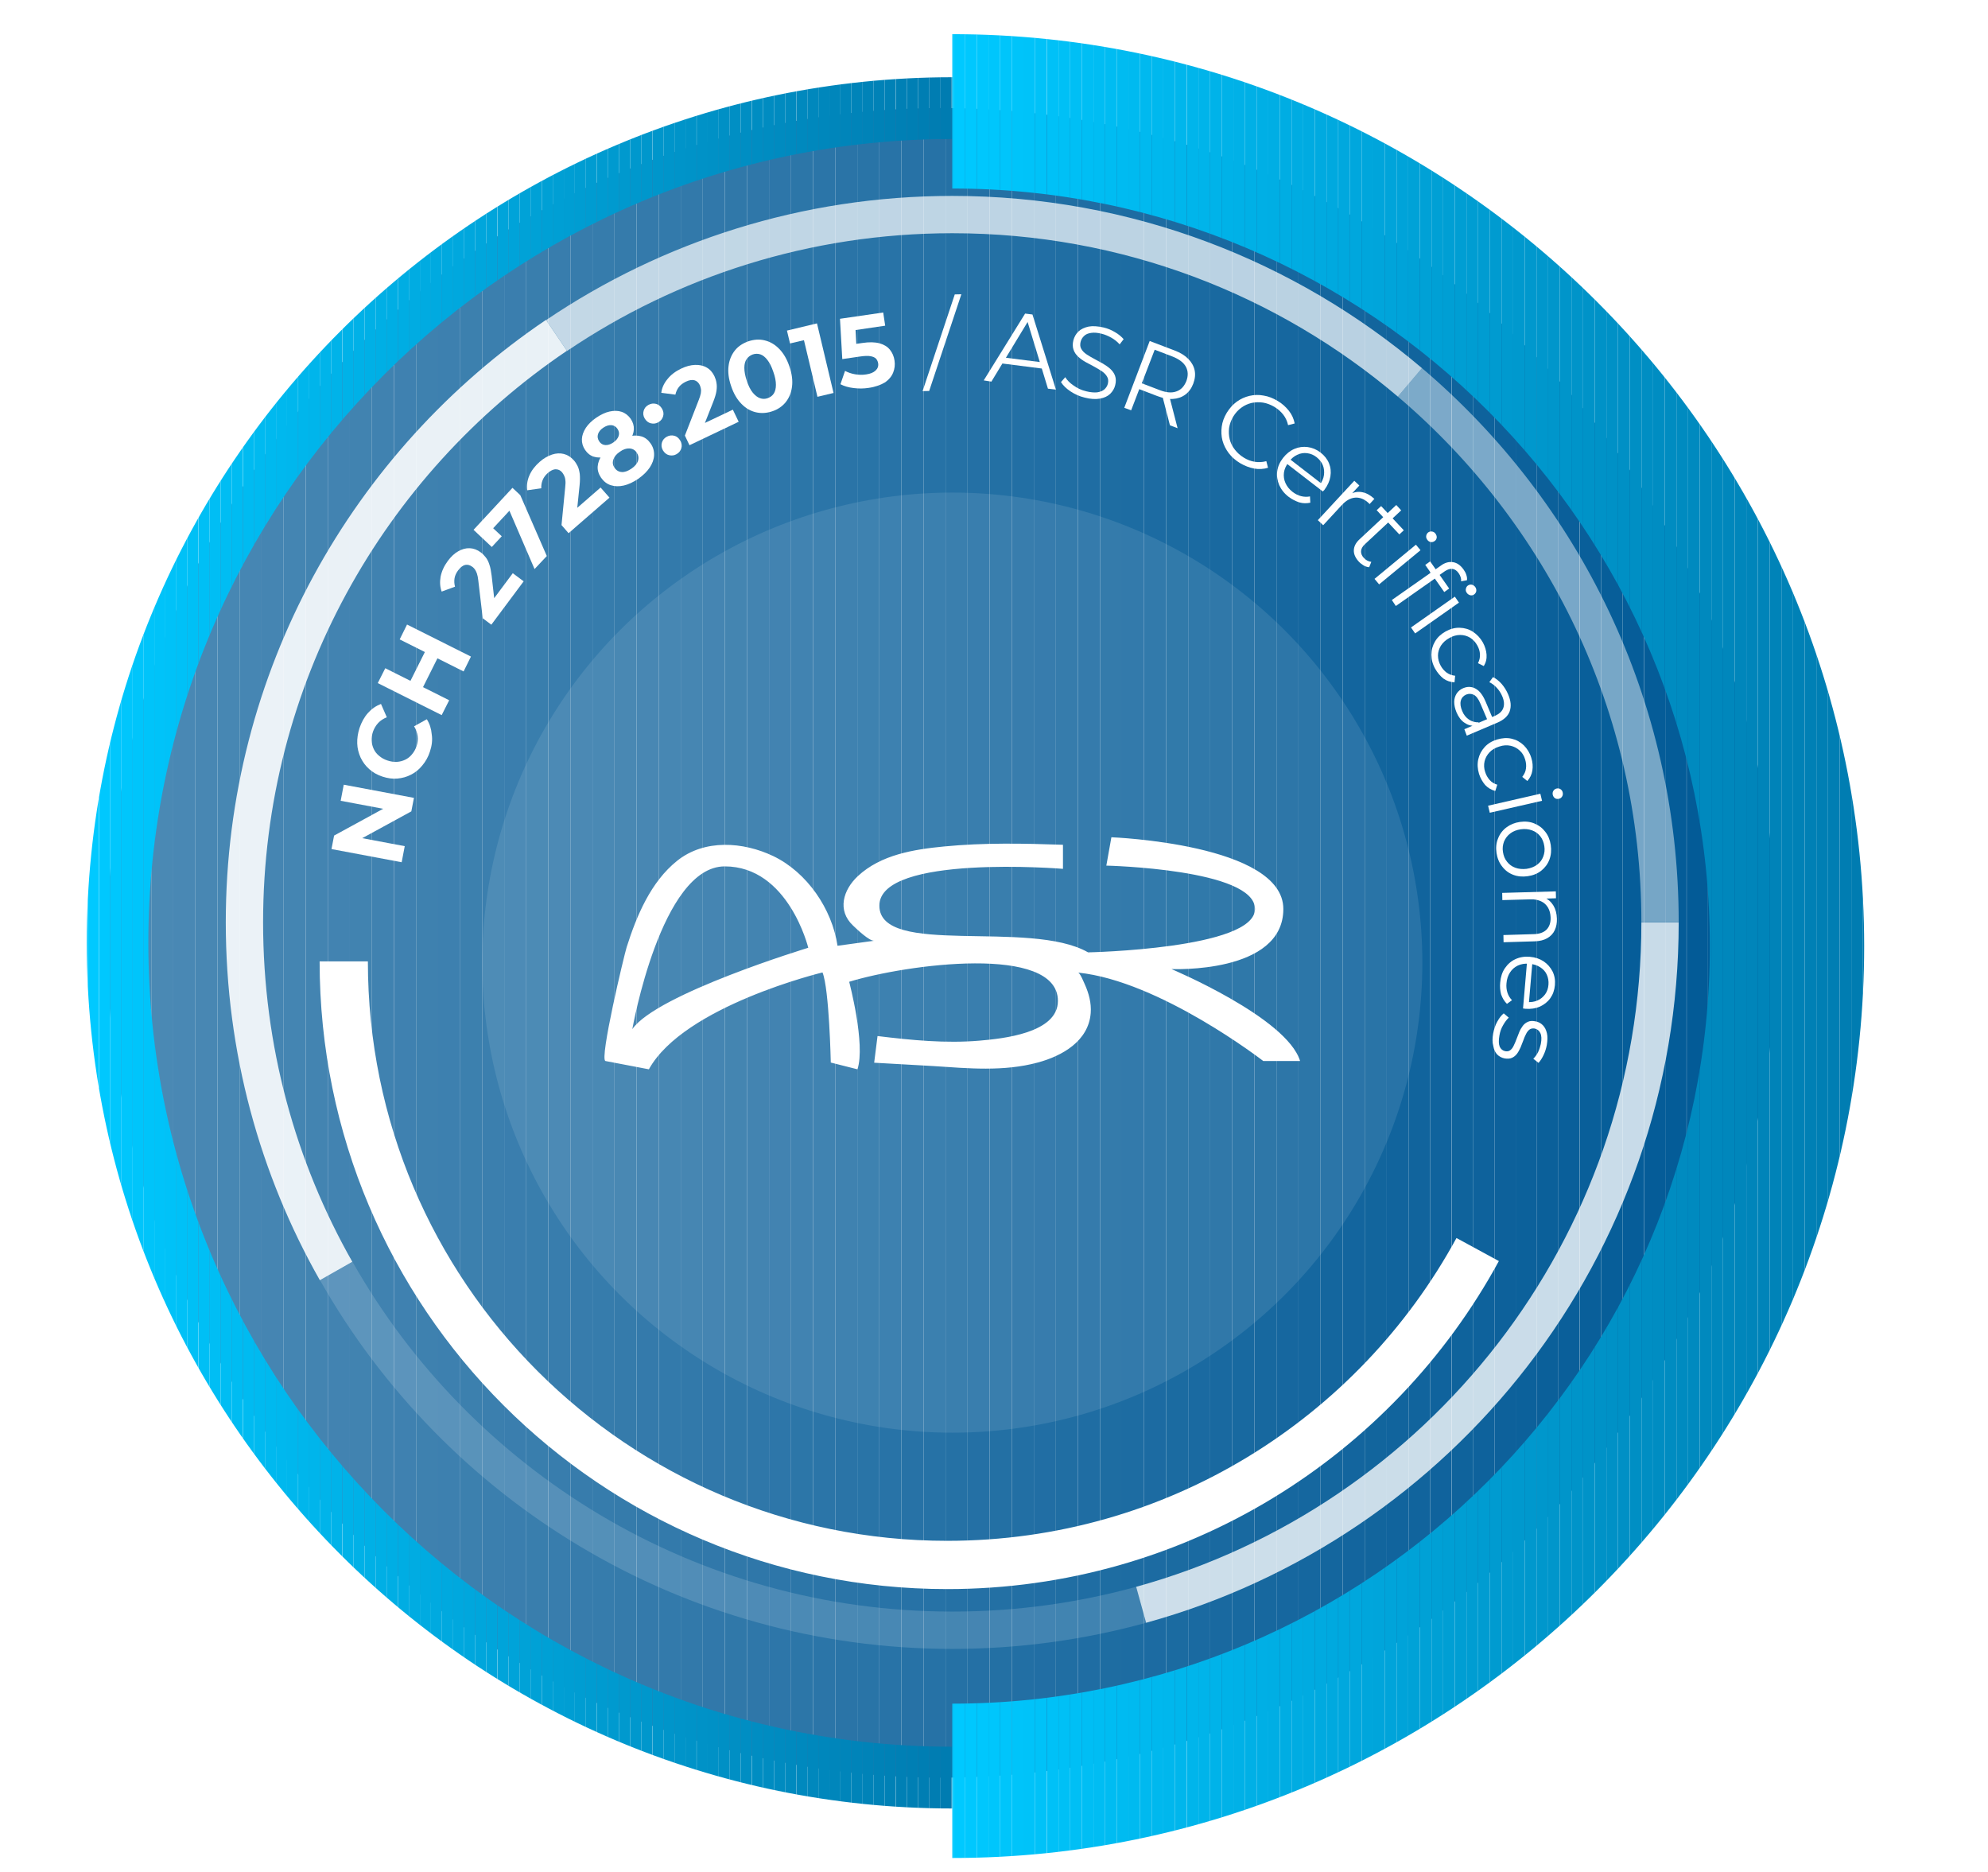 <svg xmlns="http://www.w3.org/2000/svg" xmlns:xlink="http://www.w3.org/1999/xlink" id="Capa_1" x="0px" y="0px" viewBox="0 0 1297.2 1221.4" style="enable-background:new 0 0 1297.2 1221.4;" xml:space="preserve"><style type="text/css">	.st0{clip-path:url(#SVGID_00000101071692063439448950000010452028298488020917_);fill:#4C8AB5;}	.st1{clip-path:url(#SVGID_00000101071692063439448950000010452028298488020917_);fill:#4B89B5;}	.st2{clip-path:url(#SVGID_00000101071692063439448950000010452028298488020917_);fill:#4A89B4;}	.st3{clip-path:url(#SVGID_00000101071692063439448950000010452028298488020917_);fill:#4988B4;}	.st4{clip-path:url(#SVGID_00000101071692063439448950000010452028298488020917_);fill:#4887B3;}	.st5{clip-path:url(#SVGID_00000101071692063439448950000010452028298488020917_);fill:#4787B3;}	.st6{clip-path:url(#SVGID_00000101071692063439448950000010452028298488020917_);fill:#4686B3;}	.st7{clip-path:url(#SVGID_00000101071692063439448950000010452028298488020917_);fill:#4585B2;}	.st8{clip-path:url(#SVGID_00000101071692063439448950000010452028298488020917_);fill:#4485B2;}	.st9{clip-path:url(#SVGID_00000101071692063439448950000010452028298488020917_);fill:#4384B1;}	.st10{clip-path:url(#SVGID_00000101071692063439448950000010452028298488020917_);fill:#4283B1;}	.st11{clip-path:url(#SVGID_00000101071692063439448950000010452028298488020917_);fill:#4183B0;}	.st12{clip-path:url(#SVGID_00000101071692063439448950000010452028298488020917_);fill:#4082B0;}	.st13{clip-path:url(#SVGID_00000101071692063439448950000010452028298488020917_);fill:#3F81B0;}	.st14{clip-path:url(#SVGID_00000101071692063439448950000010452028298488020917_);fill:#3E81AF;}	.st15{clip-path:url(#SVGID_00000101071692063439448950000010452028298488020917_);fill:#3D80AF;}	.st16{clip-path:url(#SVGID_00000101071692063439448950000010452028298488020917_);fill:#3C80AE;}	.st17{clip-path:url(#SVGID_00000101071692063439448950000010452028298488020917_);fill:#3B7FAE;}	.st18{clip-path:url(#SVGID_00000101071692063439448950000010452028298488020917_);fill:#3A7EAE;}	.st19{clip-path:url(#SVGID_00000101071692063439448950000010452028298488020917_);fill:#397EAD;}	.st20{clip-path:url(#SVGID_00000101071692063439448950000010452028298488020917_);fill:#387DAD;}	.st21{clip-path:url(#SVGID_00000101071692063439448950000010452028298488020917_);fill:#377CAC;}	.st22{clip-path:url(#SVGID_00000101071692063439448950000010452028298488020917_);fill:#367CAC;}	.st23{clip-path:url(#SVGID_00000101071692063439448950000010452028298488020917_);fill:#357BAB;}	.st24{clip-path:url(#SVGID_00000101071692063439448950000010452028298488020917_);fill:#347AAB;}	.st25{clip-path:url(#SVGID_00000101071692063439448950000010452028298488020917_);fill:#337AAB;}	.st26{clip-path:url(#SVGID_00000101071692063439448950000010452028298488020917_);fill:#3279AA;}	.st27{clip-path:url(#SVGID_00000101071692063439448950000010452028298488020917_);fill:#3178AA;}	.st28{clip-path:url(#SVGID_00000101071692063439448950000010452028298488020917_);fill:#3078A9;}	.st29{clip-path:url(#SVGID_00000101071692063439448950000010452028298488020917_);fill:#2F77A9;}	.st30{clip-path:url(#SVGID_00000101071692063439448950000010452028298488020917_);fill:#2D76A9;}	.st31{clip-path:url(#SVGID_00000101071692063439448950000010452028298488020917_);fill:#2C76A8;}	.st32{clip-path:url(#SVGID_00000101071692063439448950000010452028298488020917_);fill:#2B75A8;}	.st33{clip-path:url(#SVGID_00000101071692063439448950000010452028298488020917_);fill:#2A74A7;}	.st34{clip-path:url(#SVGID_00000101071692063439448950000010452028298488020917_);fill:#2974A7;}	.st35{clip-path:url(#SVGID_00000101071692063439448950000010452028298488020917_);fill:#2873A7;}	.st36{clip-path:url(#SVGID_00000101071692063439448950000010452028298488020917_);fill:#2772A6;}	.st37{clip-path:url(#SVGID_00000101071692063439448950000010452028298488020917_);fill:#2672A6;}	.st38{clip-path:url(#SVGID_00000101071692063439448950000010452028298488020917_);fill:#2571A5;}	.st39{clip-path:url(#SVGID_00000101071692063439448950000010452028298488020917_);fill:#2470A5;}	.st40{clip-path:url(#SVGID_00000101071692063439448950000010452028298488020917_);fill:#2370A4;}	.st41{clip-path:url(#SVGID_00000101071692063439448950000010452028298488020917_);fill:#226FA4;}	.st42{clip-path:url(#SVGID_00000101071692063439448950000010452028298488020917_);fill:#216EA4;}	.st43{clip-path:url(#SVGID_00000101071692063439448950000010452028298488020917_);fill:#206EA3;}	.st44{clip-path:url(#SVGID_00000101071692063439448950000010452028298488020917_);fill:#1F6DA3;}	.st45{clip-path:url(#SVGID_00000101071692063439448950000010452028298488020917_);fill:#1E6DA2;}	.st46{clip-path:url(#SVGID_00000101071692063439448950000010452028298488020917_);fill:#1D6CA2;}	.st47{clip-path:url(#SVGID_00000101071692063439448950000010452028298488020917_);fill:#1C6BA2;}	.st48{clip-path:url(#SVGID_00000101071692063439448950000010452028298488020917_);fill:#1B6BA1;}	.st49{clip-path:url(#SVGID_00000101071692063439448950000010452028298488020917_);fill:#1A6AA1;}	.st50{clip-path:url(#SVGID_00000101071692063439448950000010452028298488020917_);fill:#1969A0;}	.st51{clip-path:url(#SVGID_00000101071692063439448950000010452028298488020917_);fill:#1869A0;}	.st52{clip-path:url(#SVGID_00000101071692063439448950000010452028298488020917_);fill:#17689F;}	.st53{clip-path:url(#SVGID_00000101071692063439448950000010452028298488020917_);fill:#16679F;}	.st54{clip-path:url(#SVGID_00000101071692063439448950000010452028298488020917_);fill:#15679F;}	.st55{clip-path:url(#SVGID_00000101071692063439448950000010452028298488020917_);fill:#14669E;}	.st56{clip-path:url(#SVGID_00000101071692063439448950000010452028298488020917_);fill:#13659E;}	.st57{clip-path:url(#SVGID_00000101071692063439448950000010452028298488020917_);fill:#12659D;}	.st58{clip-path:url(#SVGID_00000101071692063439448950000010452028298488020917_);fill:#11649D;}	.st59{clip-path:url(#SVGID_00000101071692063439448950000010452028298488020917_);fill:#10639D;}	.st60{clip-path:url(#SVGID_00000101071692063439448950000010452028298488020917_);fill:#0F639C;}	.st61{clip-path:url(#SVGID_00000101071692063439448950000010452028298488020917_);fill:#0E629C;}	.st62{clip-path:url(#SVGID_00000101071692063439448950000010452028298488020917_);fill:#0D619B;}	.st63{clip-path:url(#SVGID_00000101071692063439448950000010452028298488020917_);fill:#0C619B;}	.st64{clip-path:url(#SVGID_00000101071692063439448950000010452028298488020917_);fill:#0B609A;}	.st65{clip-path:url(#SVGID_00000101071692063439448950000010452028298488020917_);fill:#0A5F9A;}	.st66{clip-path:url(#SVGID_00000101071692063439448950000010452028298488020917_);fill:#095F9A;}	.st67{clip-path:url(#SVGID_00000101071692063439448950000010452028298488020917_);fill:#075E99;}	.st68{clip-path:url(#SVGID_00000101071692063439448950000010452028298488020917_);fill:#065D99;}	.st69{clip-path:url(#SVGID_00000101071692063439448950000010452028298488020917_);fill:#055C98;}	.st70{clip-path:url(#SVGID_00000101071692063439448950000010452028298488020917_);fill:#045C98;}	.st71{clip-path:url(#SVGID_00000101071692063439448950000010452028298488020917_);fill:#035B97;}	.st72{clip-path:url(#SVGID_00000101071692063439448950000010452028298488020917_);fill:#025A97;}	.st73{clip-path:url(#SVGID_00000101071692063439448950000010452028298488020917_);fill:#015A96;}	.st74{clip-path:url(#SVGID_00000101071692063439448950000010452028298488020917_);fill:#005996;}	.st75{clip-path:url(#SVGID_00000140009397535756256500000017053505611927095695_);fill:#00C9FF;}	.st76{clip-path:url(#SVGID_00000140009397535756256500000017053505611927095695_);fill:#00C8FE;}	.st77{clip-path:url(#SVGID_00000140009397535756256500000017053505611927095695_);fill:#00C7FD;}	.st78{clip-path:url(#SVGID_00000140009397535756256500000017053505611927095695_);fill:#00C6FC;}	.st79{clip-path:url(#SVGID_00000140009397535756256500000017053505611927095695_);fill:#00C5FB;}	.st80{clip-path:url(#SVGID_00000140009397535756256500000017053505611927095695_);fill:#00C4FA;}	.st81{clip-path:url(#SVGID_00000140009397535756256500000017053505611927095695_);fill:#00C3F9;}	.st82{clip-path:url(#SVGID_00000140009397535756256500000017053505611927095695_);fill:#00C2F8;}	.st83{clip-path:url(#SVGID_00000140009397535756256500000017053505611927095695_);fill:#00C1F7;}	.st84{clip-path:url(#SVGID_00000140009397535756256500000017053505611927095695_);fill:#00C0F6;}	.st85{clip-path:url(#SVGID_00000140009397535756256500000017053505611927095695_);fill:#00BFF5;}	.st86{clip-path:url(#SVGID_00000140009397535756256500000017053505611927095695_);fill:#00BEF4;}	.st87{clip-path:url(#SVGID_00000140009397535756256500000017053505611927095695_);fill:#00BDF3;}	.st88{clip-path:url(#SVGID_00000140009397535756256500000017053505611927095695_);fill:#00BCF2;}	.st89{clip-path:url(#SVGID_00000140009397535756256500000017053505611927095695_);fill:#00BBF1;}	.st90{clip-path:url(#SVGID_00000140009397535756256500000017053505611927095695_);fill:#00BAF0;}	.st91{clip-path:url(#SVGID_00000140009397535756256500000017053505611927095695_);fill:#00B9EF;}	.st92{clip-path:url(#SVGID_00000140009397535756256500000017053505611927095695_);fill:#00B8EE;}	.st93{clip-path:url(#SVGID_00000140009397535756256500000017053505611927095695_);fill:#00B7ED;}	.st94{clip-path:url(#SVGID_00000140009397535756256500000017053505611927095695_);fill:#00B6EC;}	.st95{clip-path:url(#SVGID_00000140009397535756256500000017053505611927095695_);fill:#00B5EB;}	.st96{clip-path:url(#SVGID_00000140009397535756256500000017053505611927095695_);fill:#00B4EA;}	.st97{clip-path:url(#SVGID_00000140009397535756256500000017053505611927095695_);fill:#00B3E9;}	.st98{clip-path:url(#SVGID_00000140009397535756256500000017053505611927095695_);fill:#00B2E8;}	.st99{clip-path:url(#SVGID_00000140009397535756256500000017053505611927095695_);fill:#00B1E7;}	.st100{clip-path:url(#SVGID_00000140009397535756256500000017053505611927095695_);fill:#00B0E6;}	.st101{clip-path:url(#SVGID_00000140009397535756256500000017053505611927095695_);fill:#00AFE5;}	.st102{clip-path:url(#SVGID_00000140009397535756256500000017053505611927095695_);fill:#00AEE4;}	.st103{clip-path:url(#SVGID_00000140009397535756256500000017053505611927095695_);fill:#00ADE3;}	.st104{clip-path:url(#SVGID_00000140009397535756256500000017053505611927095695_);fill:#00ACE2;}	.st105{clip-path:url(#SVGID_00000140009397535756256500000017053505611927095695_);fill:#00ABE1;}	.st106{clip-path:url(#SVGID_00000140009397535756256500000017053505611927095695_);fill:#00AAE0;}	.st107{clip-path:url(#SVGID_00000140009397535756256500000017053505611927095695_);fill:#00A9DF;}	.st108{clip-path:url(#SVGID_00000140009397535756256500000017053505611927095695_);fill:#00A8DE;}	.st109{clip-path:url(#SVGID_00000140009397535756256500000017053505611927095695_);fill:#00A7DD;}	.st110{clip-path:url(#SVGID_00000140009397535756256500000017053505611927095695_);fill:#00A6DC;}	.st111{clip-path:url(#SVGID_00000140009397535756256500000017053505611927095695_);fill:#00A5DB;}	.st112{clip-path:url(#SVGID_00000140009397535756256500000017053505611927095695_);fill:#00A4DA;}	.st113{clip-path:url(#SVGID_00000140009397535756256500000017053505611927095695_);fill:#00A3D9;}	.st114{clip-path:url(#SVGID_00000140009397535756256500000017053505611927095695_);fill:#00A2D7;}	.st115{clip-path:url(#SVGID_00000140009397535756256500000017053505611927095695_);fill:#00A1D6;}	.st116{clip-path:url(#SVGID_00000140009397535756256500000017053505611927095695_);fill:#00A0D5;}	.st117{clip-path:url(#SVGID_00000140009397535756256500000017053505611927095695_);fill:#009FD4;}	.st118{clip-path:url(#SVGID_00000140009397535756256500000017053505611927095695_);fill:#009ED3;}	.st119{clip-path:url(#SVGID_00000140009397535756256500000017053505611927095695_);fill:#009DD2;}	.st120{clip-path:url(#SVGID_00000140009397535756256500000017053505611927095695_);fill:#009CD1;}	.st121{clip-path:url(#SVGID_00000140009397535756256500000017053505611927095695_);fill:#009BD0;}	.st122{clip-path:url(#SVGID_00000140009397535756256500000017053505611927095695_);fill:#009ACF;}	.st123{clip-path:url(#SVGID_00000140009397535756256500000017053505611927095695_);fill:#0099CE;}	.st124{clip-path:url(#SVGID_00000140009397535756256500000017053505611927095695_);fill:#0098CD;}	.st125{clip-path:url(#SVGID_00000140009397535756256500000017053505611927095695_);fill:#0097CC;}	.st126{clip-path:url(#SVGID_00000140009397535756256500000017053505611927095695_);fill:#0096CB;}	.st127{clip-path:url(#SVGID_00000140009397535756256500000017053505611927095695_);fill:#0095CA;}	.st128{clip-path:url(#SVGID_00000140009397535756256500000017053505611927095695_);fill:#0094C9;}	.st129{clip-path:url(#SVGID_00000140009397535756256500000017053505611927095695_);fill:#0093C8;}	.st130{clip-path:url(#SVGID_00000140009397535756256500000017053505611927095695_);fill:#0092C7;}	.st131{clip-path:url(#SVGID_00000140009397535756256500000017053505611927095695_);fill:#0091C6;}	.st132{clip-path:url(#SVGID_00000140009397535756256500000017053505611927095695_);fill:#0090C5;}	.st133{clip-path:url(#SVGID_00000140009397535756256500000017053505611927095695_);fill:#008FC4;}	.st134{clip-path:url(#SVGID_00000140009397535756256500000017053505611927095695_);fill:#008EC3;}	.st135{clip-path:url(#SVGID_00000140009397535756256500000017053505611927095695_);fill:#008DC2;}	.st136{clip-path:url(#SVGID_00000140009397535756256500000017053505611927095695_);fill:#008CC1;}	.st137{clip-path:url(#SVGID_00000140009397535756256500000017053505611927095695_);fill:#008BC0;}	.st138{clip-path:url(#SVGID_00000140009397535756256500000017053505611927095695_);fill:#008ABF;}	.st139{clip-path:url(#SVGID_00000140009397535756256500000017053505611927095695_);fill:#0089BE;}	.st140{clip-path:url(#SVGID_00000140009397535756256500000017053505611927095695_);fill:#0088BD;}	.st141{clip-path:url(#SVGID_00000140009397535756256500000017053505611927095695_);fill:#0087BC;}	.st142{clip-path:url(#SVGID_00000140009397535756256500000017053505611927095695_);fill:#0086BB;}	.st143{clip-path:url(#SVGID_00000140009397535756256500000017053505611927095695_);fill:#0085BA;}	.st144{clip-path:url(#SVGID_00000140009397535756256500000017053505611927095695_);fill:#0084B9;}	.st145{clip-path:url(#SVGID_00000140009397535756256500000017053505611927095695_);fill:#0083B8;}	.st146{clip-path:url(#SVGID_00000140009397535756256500000017053505611927095695_);fill:#0082B7;}	.st147{clip-path:url(#SVGID_00000140009397535756256500000017053505611927095695_);fill:#0081B6;}	.st148{clip-path:url(#SVGID_00000140009397535756256500000017053505611927095695_);fill:#0080B5;}	.st149{clip-path:url(#SVGID_00000140009397535756256500000017053505611927095695_);fill:#007FB4;}	.st150{clip-path:url(#SVGID_00000140009397535756256500000017053505611927095695_);fill:#007EB3;}	.st151{clip-path:url(#SVGID_00000140009397535756256500000017053505611927095695_);fill:#007DB2;}	.st152{clip-path:url(#SVGID_00000140009397535756256500000017053505611927095695_);fill:#007CB1;}	.st153{clip-path:url(#SVGID_00000011744070045480411250000008733174411934269340_);fill:#00C9FF;}	.st154{clip-path:url(#SVGID_00000011744070045480411250000008733174411934269340_);fill:#00C8FE;}	.st155{clip-path:url(#SVGID_00000011744070045480411250000008733174411934269340_);fill:#00C7FD;}	.st156{clip-path:url(#SVGID_00000011744070045480411250000008733174411934269340_);fill:#00C6FC;}	.st157{clip-path:url(#SVGID_00000011744070045480411250000008733174411934269340_);fill:#00C5FB;}	.st158{clip-path:url(#SVGID_00000011744070045480411250000008733174411934269340_);fill:#00C4FA;}	.st159{clip-path:url(#SVGID_00000011744070045480411250000008733174411934269340_);fill:#00C3F9;}	.st160{clip-path:url(#SVGID_00000011744070045480411250000008733174411934269340_);fill:#00C2F8;}	.st161{clip-path:url(#SVGID_00000011744070045480411250000008733174411934269340_);fill:#00C1F7;}	.st162{clip-path:url(#SVGID_00000011744070045480411250000008733174411934269340_);fill:#00C0F6;}	.st163{clip-path:url(#SVGID_00000011744070045480411250000008733174411934269340_);fill:#00BFF5;}	.st164{clip-path:url(#SVGID_00000011744070045480411250000008733174411934269340_);fill:#00BEF4;}	.st165{clip-path:url(#SVGID_00000011744070045480411250000008733174411934269340_);fill:#00BDF3;}	.st166{clip-path:url(#SVGID_00000011744070045480411250000008733174411934269340_);fill:#00BCF2;}	.st167{clip-path:url(#SVGID_00000011744070045480411250000008733174411934269340_);fill:#00BBF1;}	.st168{clip-path:url(#SVGID_00000011744070045480411250000008733174411934269340_);fill:#00BAF0;}	.st169{clip-path:url(#SVGID_00000011744070045480411250000008733174411934269340_);fill:#00B9EF;}	.st170{clip-path:url(#SVGID_00000011744070045480411250000008733174411934269340_);fill:#00B8EE;}	.st171{clip-path:url(#SVGID_00000011744070045480411250000008733174411934269340_);fill:#00B7ED;}	.st172{clip-path:url(#SVGID_00000011744070045480411250000008733174411934269340_);fill:#00B6EC;}	.st173{clip-path:url(#SVGID_00000011744070045480411250000008733174411934269340_);fill:#00B5EB;}	.st174{clip-path:url(#SVGID_00000011744070045480411250000008733174411934269340_);fill:#00B4EA;}	.st175{clip-path:url(#SVGID_00000011744070045480411250000008733174411934269340_);fill:#00B3E9;}	.st176{clip-path:url(#SVGID_00000011744070045480411250000008733174411934269340_);fill:#00B2E8;}	.st177{clip-path:url(#SVGID_00000011744070045480411250000008733174411934269340_);fill:#00B1E7;}	.st178{clip-path:url(#SVGID_00000011744070045480411250000008733174411934269340_);fill:#00B0E6;}	.st179{clip-path:url(#SVGID_00000011744070045480411250000008733174411934269340_);fill:#00AFE5;}	.st180{clip-path:url(#SVGID_00000011744070045480411250000008733174411934269340_);fill:#00AEE4;}	.st181{clip-path:url(#SVGID_00000011744070045480411250000008733174411934269340_);fill:#00ADE3;}	.st182{clip-path:url(#SVGID_00000011744070045480411250000008733174411934269340_);fill:#00ACE2;}	.st183{clip-path:url(#SVGID_00000011744070045480411250000008733174411934269340_);fill:#00ABE1;}	.st184{clip-path:url(#SVGID_00000011744070045480411250000008733174411934269340_);fill:#00AAE0;}	.st185{clip-path:url(#SVGID_00000011744070045480411250000008733174411934269340_);fill:#00A9DF;}	.st186{clip-path:url(#SVGID_00000011744070045480411250000008733174411934269340_);fill:#00A8DE;}	.st187{clip-path:url(#SVGID_00000011744070045480411250000008733174411934269340_);fill:#00A7DD;}	.st188{clip-path:url(#SVGID_00000011744070045480411250000008733174411934269340_);fill:#00A6DC;}	.st189{clip-path:url(#SVGID_00000011744070045480411250000008733174411934269340_);fill:#00A5DB;}	.st190{clip-path:url(#SVGID_00000011744070045480411250000008733174411934269340_);fill:#00A4DA;}	.st191{clip-path:url(#SVGID_00000011744070045480411250000008733174411934269340_);fill:#00A3D9;}	.st192{clip-path:url(#SVGID_00000011744070045480411250000008733174411934269340_);fill:#00A2D7;}	.st193{clip-path:url(#SVGID_00000011744070045480411250000008733174411934269340_);fill:#00A1D6;}	.st194{clip-path:url(#SVGID_00000011744070045480411250000008733174411934269340_);fill:#00A0D5;}	.st195{clip-path:url(#SVGID_00000011744070045480411250000008733174411934269340_);fill:#009FD4;}	.st196{clip-path:url(#SVGID_00000011744070045480411250000008733174411934269340_);fill:#009ED3;}	.st197{clip-path:url(#SVGID_00000011744070045480411250000008733174411934269340_);fill:#009DD2;}	.st198{clip-path:url(#SVGID_00000011744070045480411250000008733174411934269340_);fill:#009CD1;}	.st199{clip-path:url(#SVGID_00000011744070045480411250000008733174411934269340_);fill:#009BD0;}	.st200{clip-path:url(#SVGID_00000011744070045480411250000008733174411934269340_);fill:#009ACF;}	.st201{clip-path:url(#SVGID_00000011744070045480411250000008733174411934269340_);fill:#0099CE;}	.st202{clip-path:url(#SVGID_00000011744070045480411250000008733174411934269340_);fill:#0098CD;}	.st203{clip-path:url(#SVGID_00000011744070045480411250000008733174411934269340_);fill:#0097CC;}	.st204{clip-path:url(#SVGID_00000011744070045480411250000008733174411934269340_);fill:#0096CB;}	.st205{clip-path:url(#SVGID_00000011744070045480411250000008733174411934269340_);fill:#0095CA;}	.st206{clip-path:url(#SVGID_00000011744070045480411250000008733174411934269340_);fill:#0094C9;}	.st207{clip-path:url(#SVGID_00000011744070045480411250000008733174411934269340_);fill:#0093C8;}	.st208{clip-path:url(#SVGID_00000011744070045480411250000008733174411934269340_);fill:#0092C7;}	.st209{clip-path:url(#SVGID_00000011744070045480411250000008733174411934269340_);fill:#0091C6;}	.st210{clip-path:url(#SVGID_00000011744070045480411250000008733174411934269340_);fill:#0090C5;}	.st211{clip-path:url(#SVGID_00000011744070045480411250000008733174411934269340_);fill:#008FC4;}	.st212{clip-path:url(#SVGID_00000011744070045480411250000008733174411934269340_);fill:#008EC3;}	.st213{clip-path:url(#SVGID_00000011744070045480411250000008733174411934269340_);fill:#008DC2;}	.st214{clip-path:url(#SVGID_00000011744070045480411250000008733174411934269340_);fill:#008CC1;}	.st215{clip-path:url(#SVGID_00000011744070045480411250000008733174411934269340_);fill:#008BC0;}	.st216{clip-path:url(#SVGID_00000011744070045480411250000008733174411934269340_);fill:#008ABF;}	.st217{clip-path:url(#SVGID_00000011744070045480411250000008733174411934269340_);fill:#0089BE;}	.st218{clip-path:url(#SVGID_00000011744070045480411250000008733174411934269340_);fill:#0088BD;}	.st219{clip-path:url(#SVGID_00000011744070045480411250000008733174411934269340_);fill:#0087BC;}	.st220{clip-path:url(#SVGID_00000011744070045480411250000008733174411934269340_);fill:#0086BB;}	.st221{clip-path:url(#SVGID_00000011744070045480411250000008733174411934269340_);fill:#0085BA;}	.st222{clip-path:url(#SVGID_00000011744070045480411250000008733174411934269340_);fill:#0084B9;}	.st223{clip-path:url(#SVGID_00000011744070045480411250000008733174411934269340_);fill:#0083B8;}	.st224{clip-path:url(#SVGID_00000011744070045480411250000008733174411934269340_);fill:#0082B7;}	.st225{clip-path:url(#SVGID_00000011744070045480411250000008733174411934269340_);fill:#0081B6;}	.st226{clip-path:url(#SVGID_00000011744070045480411250000008733174411934269340_);fill:#0080B5;}	.st227{clip-path:url(#SVGID_00000011744070045480411250000008733174411934269340_);fill:#007FB4;}	.st228{clip-path:url(#SVGID_00000011744070045480411250000008733174411934269340_);fill:#007EB3;}	.st229{clip-path:url(#SVGID_00000011744070045480411250000008733174411934269340_);fill:#007DB2;}	.st230{clip-path:url(#SVGID_00000011744070045480411250000008733174411934269340_);fill:#007CB1;}	.st231{fill:#FFFFFF;}	.st232{opacity:0.1;}	.st233{fill:none;stroke:#FFFFFF;stroke-width:31.487;stroke-miterlimit:10;}	.st234{opacity:0.89;fill:none;stroke:#FFFFFF;stroke-width:24.351;stroke-miterlimit:10;enable-background:new    ;}	.st235{opacity:0.15;fill:none;stroke:#FFFFFF;stroke-width:24.351;stroke-miterlimit:10;enable-background:new    ;}	.st236{opacity:0.78;fill:none;stroke:#FFFFFF;stroke-width:24.351;stroke-miterlimit:10;enable-background:new    ;}	.st237{opacity:0.45;fill:none;stroke:#FFFFFF;stroke-width:24.351;stroke-miterlimit:10;enable-background:new    ;}	.st238{opacity:0.7;fill:none;stroke:#FFFFFF;stroke-width:24.351;stroke-miterlimit:10;enable-background:new    ;}</style><g id="Capa_1_00000101079174699154646310000015499898844751971747_">	<g id="FONDO">	</g>	<g id="RiZ9gc_00000049936011627567896480000014495754147141163146_">	</g>	<g>		<g>			<defs>				<circle id="SVGID_1_" cx="614.6" cy="615.2" r="544.7"></circle>			</defs>			<clipPath id="SVGID_00000024720645784944322960000011951865464218515347_">				<use xlink:href="#SVGID_1_" style="overflow:visible;"></use>			</clipPath>			<path style="clip-path:url(#SVGID_00000024720645784944322960000011951865464218515347_);fill:#4C8AB5;" d="M69.9,70.5v1089.4    V70.5z"></path>							<rect x="69.9" y="70.5" style="clip-path:url(#SVGID_00000024720645784944322960000011951865464218515347_);fill:#4C8AB5;" width="14.4" height="1089.4"></rect>							<rect x="84.3" y="70.5" style="clip-path:url(#SVGID_00000024720645784944322960000011951865464218515347_);fill:#4B89B5;" width="14.4" height="1089.4"></rect>							<rect x="98.7" y="70.5" style="clip-path:url(#SVGID_00000024720645784944322960000011951865464218515347_);fill:#4A89B4;" width="14.4" height="1089.4"></rect>							<rect x="113.1" y="70.5" style="clip-path:url(#SVGID_00000024720645784944322960000011951865464218515347_);fill:#4988B4;" width="14.4" height="1089.4"></rect>							<rect x="127.5" y="70.5" style="clip-path:url(#SVGID_00000024720645784944322960000011951865464218515347_);fill:#4887B3;" width="14.4" height="1089.4"></rect>							<rect x="141.9" y="70.5" style="clip-path:url(#SVGID_00000024720645784944322960000011951865464218515347_);fill:#4787B3;" width="14.4" height="1089.4"></rect>							<rect x="156.3" y="70.5" style="clip-path:url(#SVGID_00000024720645784944322960000011951865464218515347_);fill:#4686B3;" width="14.4" height="1089.4"></rect>							<rect x="170.7" y="70.5" style="clip-path:url(#SVGID_00000024720645784944322960000011951865464218515347_);fill:#4585B2;" width="14.4" height="1089.4"></rect>							<rect x="185.1" y="70.5" style="clip-path:url(#SVGID_00000024720645784944322960000011951865464218515347_);fill:#4485B2;" width="14.4" height="1089.4"></rect>							<rect x="199.5" y="70.5" style="clip-path:url(#SVGID_00000024720645784944322960000011951865464218515347_);fill:#4384B1;" width="14.4" height="1089.4"></rect>							<rect x="213.9" y="70.5" style="clip-path:url(#SVGID_00000024720645784944322960000011951865464218515347_);fill:#4283B1;" width="14.4" height="1089.4"></rect>							<rect x="228.3" y="70.5" style="clip-path:url(#SVGID_00000024720645784944322960000011951865464218515347_);fill:#4183B0;" width="14.4" height="1089.4"></rect>							<rect x="242.7" y="70.5" style="clip-path:url(#SVGID_00000024720645784944322960000011951865464218515347_);fill:#4082B0;" width="14.4" height="1089.4"></rect>							<rect x="257.1" y="70.5" style="clip-path:url(#SVGID_00000024720645784944322960000011951865464218515347_);fill:#3F81B0;" width="14.4" height="1089.4"></rect>							<rect x="271.5" y="70.5" style="clip-path:url(#SVGID_00000024720645784944322960000011951865464218515347_);fill:#3E81AF;" width="14.4" height="1089.4"></rect>							<rect x="285.9" y="70.5" style="clip-path:url(#SVGID_00000024720645784944322960000011951865464218515347_);fill:#3D80AF;" width="14.4" height="1089.4"></rect>							<rect x="300.2" y="70.5" style="clip-path:url(#SVGID_00000024720645784944322960000011951865464218515347_);fill:#3C80AE;" width="14.4" height="1089.4"></rect>							<rect x="314.6" y="70.5" style="clip-path:url(#SVGID_00000024720645784944322960000011951865464218515347_);fill:#3B7FAE;" width="14.4" height="1089.4"></rect>							<rect x="329" y="70.5" style="clip-path:url(#SVGID_00000024720645784944322960000011951865464218515347_);fill:#3A7EAE;" width="14.4" height="1089.4"></rect>							<rect x="343.4" y="70.5" style="clip-path:url(#SVGID_00000024720645784944322960000011951865464218515347_);fill:#397EAD;" width="14.4" height="1089.4"></rect>							<rect x="357.8" y="70.5" style="clip-path:url(#SVGID_00000024720645784944322960000011951865464218515347_);fill:#387DAD;" width="14.4" height="1089.4"></rect>							<rect x="372.2" y="70.5" style="clip-path:url(#SVGID_00000024720645784944322960000011951865464218515347_);fill:#377CAC;" width="14.4" height="1089.4"></rect>							<rect x="386.6" y="70.5" style="clip-path:url(#SVGID_00000024720645784944322960000011951865464218515347_);fill:#367CAC;" width="14.4" height="1089.4"></rect>							<rect x="401" y="70.5" style="clip-path:url(#SVGID_00000024720645784944322960000011951865464218515347_);fill:#357BAB;" width="14.4" height="1089.4"></rect>							<rect x="415.4" y="70.5" style="clip-path:url(#SVGID_00000024720645784944322960000011951865464218515347_);fill:#347AAB;" width="14.4" height="1089.4"></rect>							<rect x="429.8" y="70.5" style="clip-path:url(#SVGID_00000024720645784944322960000011951865464218515347_);fill:#337AAB;" width="14.4" height="1089.4"></rect>							<rect x="444.2" y="70.5" style="clip-path:url(#SVGID_00000024720645784944322960000011951865464218515347_);fill:#3279AA;" width="14.4" height="1089.4"></rect>							<rect x="458.6" y="70.5" style="clip-path:url(#SVGID_00000024720645784944322960000011951865464218515347_);fill:#3178AA;" width="14.4" height="1089.4"></rect>							<rect x="473" y="70.5" style="clip-path:url(#SVGID_00000024720645784944322960000011951865464218515347_);fill:#3078A9;" width="14.4" height="1089.4"></rect>							<rect x="487.4" y="70.5" style="clip-path:url(#SVGID_00000024720645784944322960000011951865464218515347_);fill:#2F77A9;" width="14.4" height="1089.4"></rect>							<rect x="501.8" y="70.5" style="clip-path:url(#SVGID_00000024720645784944322960000011951865464218515347_);fill:#2D76A9;" width="14.4" height="1089.4"></rect>							<rect x="516.2" y="70.5" style="clip-path:url(#SVGID_00000024720645784944322960000011951865464218515347_);fill:#2C76A8;" width="14.4" height="1089.4"></rect>							<rect x="530.6" y="70.5" style="clip-path:url(#SVGID_00000024720645784944322960000011951865464218515347_);fill:#2B75A8;" width="14.4" height="1089.4"></rect>							<rect x="545" y="70.5" style="clip-path:url(#SVGID_00000024720645784944322960000011951865464218515347_);fill:#2A74A7;" width="14.4" height="1089.4"></rect>							<rect x="559.4" y="70.5" style="clip-path:url(#SVGID_00000024720645784944322960000011951865464218515347_);fill:#2974A7;" width="14.4" height="1089.4"></rect>							<rect x="573.8" y="70.5" style="clip-path:url(#SVGID_00000024720645784944322960000011951865464218515347_);fill:#2873A7;" width="14.4" height="1089.4"></rect>							<rect x="588.2" y="70.5" style="clip-path:url(#SVGID_00000024720645784944322960000011951865464218515347_);fill:#2772A6;" width="14.4" height="1089.4"></rect>							<rect x="602.6" y="70.5" style="clip-path:url(#SVGID_00000024720645784944322960000011951865464218515347_);fill:#2672A6;" width="14.4" height="1089.4"></rect>							<rect x="617" y="70.5" style="clip-path:url(#SVGID_00000024720645784944322960000011951865464218515347_);fill:#2571A5;" width="14.4" height="1089.4"></rect>							<rect x="631.4" y="70.5" style="clip-path:url(#SVGID_00000024720645784944322960000011951865464218515347_);fill:#2470A5;" width="14.4" height="1089.4"></rect>							<rect x="645.8" y="70.5" style="clip-path:url(#SVGID_00000024720645784944322960000011951865464218515347_);fill:#2370A4;" width="14.4" height="1089.4"></rect>							<rect x="660.2" y="70.5" style="clip-path:url(#SVGID_00000024720645784944322960000011951865464218515347_);fill:#226FA4;" width="14.4" height="1089.4"></rect>							<rect x="674.6" y="70.5" style="clip-path:url(#SVGID_00000024720645784944322960000011951865464218515347_);fill:#216EA4;" width="14.4" height="1089.4"></rect>							<rect x="689" y="70.5" style="clip-path:url(#SVGID_00000024720645784944322960000011951865464218515347_);fill:#206EA3;" width="14.4" height="1089.4"></rect>							<rect x="703.4" y="70.5" style="clip-path:url(#SVGID_00000024720645784944322960000011951865464218515347_);fill:#1F6DA3;" width="14.4" height="1089.4"></rect>							<rect x="717.8" y="70.5" style="clip-path:url(#SVGID_00000024720645784944322960000011951865464218515347_);fill:#1E6DA2;" width="14.4" height="1089.4"></rect>							<rect x="732.1" y="70.5" style="clip-path:url(#SVGID_00000024720645784944322960000011951865464218515347_);fill:#1D6CA2;" width="14.4" height="1089.4"></rect>							<rect x="746.5" y="70.5" style="clip-path:url(#SVGID_00000024720645784944322960000011951865464218515347_);fill:#1C6BA2;" width="14.4" height="1089.4"></rect>							<rect x="760.9" y="70.5" style="clip-path:url(#SVGID_00000024720645784944322960000011951865464218515347_);fill:#1B6BA1;" width="14.4" height="1089.4"></rect>							<rect x="775.3" y="70.5" style="clip-path:url(#SVGID_00000024720645784944322960000011951865464218515347_);fill:#1A6AA1;" width="14.4" height="1089.4"></rect>							<rect x="789.7" y="70.5" style="clip-path:url(#SVGID_00000024720645784944322960000011951865464218515347_);fill:#1969A0;" width="14.4" height="1089.4"></rect>							<rect x="804.1" y="70.5" style="clip-path:url(#SVGID_00000024720645784944322960000011951865464218515347_);fill:#1869A0;" width="14.4" height="1089.4"></rect>							<rect x="818.5" y="70.5" style="clip-path:url(#SVGID_00000024720645784944322960000011951865464218515347_);fill:#17689F;" width="14.4" height="1089.4"></rect>							<rect x="832.9" y="70.5" style="clip-path:url(#SVGID_00000024720645784944322960000011951865464218515347_);fill:#16679F;" width="14.4" height="1089.4"></rect>							<rect x="847.3" y="70.5" style="clip-path:url(#SVGID_00000024720645784944322960000011951865464218515347_);fill:#15679F;" width="14.4" height="1089.4"></rect>							<rect x="861.7" y="70.5" style="clip-path:url(#SVGID_00000024720645784944322960000011951865464218515347_);fill:#14669E;" width="14.4" height="1089.4"></rect>							<rect x="876.1" y="70.5" style="clip-path:url(#SVGID_00000024720645784944322960000011951865464218515347_);fill:#13659E;" width="14.4" height="1089.4"></rect>							<rect x="890.5" y="70.5" style="clip-path:url(#SVGID_00000024720645784944322960000011951865464218515347_);fill:#12659D;" width="14.4" height="1089.4"></rect>							<rect x="904.9" y="70.5" style="clip-path:url(#SVGID_00000024720645784944322960000011951865464218515347_);fill:#11649D;" width="14.4" height="1089.4"></rect>							<rect x="919.3" y="70.5" style="clip-path:url(#SVGID_00000024720645784944322960000011951865464218515347_);fill:#11649D;" width="13.9" height="1089.4"></rect>							<rect x="933.2" y="70.5" style="clip-path:url(#SVGID_00000024720645784944322960000011951865464218515347_);fill:#10639D;" width="13.9" height="1089.4"></rect>							<rect x="947.2" y="70.5" style="clip-path:url(#SVGID_00000024720645784944322960000011951865464218515347_);fill:#0F639C;" width="13.9" height="1089.4"></rect>							<rect x="961.1" y="70.5" style="clip-path:url(#SVGID_00000024720645784944322960000011951865464218515347_);fill:#0E629C;" width="13.9" height="1089.4"></rect>							<rect x="975.1" y="70.5" style="clip-path:url(#SVGID_00000024720645784944322960000011951865464218515347_);fill:#0D619B;" width="13.9" height="1089.4"></rect>							<rect x="989" y="70.5" style="clip-path:url(#SVGID_00000024720645784944322960000011951865464218515347_);fill:#0C619B;" width="13.9" height="1089.4"></rect>							<rect x="1003" y="70.5" style="clip-path:url(#SVGID_00000024720645784944322960000011951865464218515347_);fill:#0B609A;" width="13.9" height="1089.4"></rect>							<rect x="1016.9" y="70.5" style="clip-path:url(#SVGID_00000024720645784944322960000011951865464218515347_);fill:#0A5F9A;" width="13.9" height="1089.4"></rect>							<rect x="1030.9" y="70.5" style="clip-path:url(#SVGID_00000024720645784944322960000011951865464218515347_);fill:#095F9A;" width="13.9" height="1089.4"></rect>							<rect x="1044.8" y="70.5" style="clip-path:url(#SVGID_00000024720645784944322960000011951865464218515347_);fill:#075E99;" width="13.9" height="1089.4"></rect>							<rect x="1058.7" y="70.5" style="clip-path:url(#SVGID_00000024720645784944322960000011951865464218515347_);fill:#065D99;" width="13.9" height="1089.4"></rect>							<rect x="1072.7" y="70.5" style="clip-path:url(#SVGID_00000024720645784944322960000011951865464218515347_);fill:#055C98;" width="13.9" height="1089.4"></rect>							<rect x="1086.6" y="70.5" style="clip-path:url(#SVGID_00000024720645784944322960000011951865464218515347_);fill:#045C98;" width="13.9" height="1089.4"></rect>							<rect x="1100.6" y="70.5" style="clip-path:url(#SVGID_00000024720645784944322960000011951865464218515347_);fill:#035B97;" width="13.9" height="1089.4"></rect>							<rect x="1114.5" y="70.5" style="clip-path:url(#SVGID_00000024720645784944322960000011951865464218515347_);fill:#025A97;" width="13.9" height="1089.4"></rect>							<rect x="1128.5" y="70.5" style="clip-path:url(#SVGID_00000024720645784944322960000011951865464218515347_);fill:#015A96;" width="13.9" height="1089.4"></rect>							<rect x="1142.4" y="70.5" style="clip-path:url(#SVGID_00000024720645784944322960000011951865464218515347_);fill:#005996;" width="13.9" height="1089.4"></rect>							<rect x="1156.4" y="70.5" style="clip-path:url(#SVGID_00000024720645784944322960000011951865464218515347_);fill:#005996;" width="2.9" height="1089.4"></rect>		</g>	</g>	<g>					<image style="overflow:visible;opacity:0.36;enable-background:new    ;" width="674" height="1237" transform="matrix(0.999 0 0 0.999 12.635 7.642)">		</image>		<g>			<g>				<g>					<g>						<defs>							<path id="SVGID_00000138569711100494539670000015871582330954420893_" d="M621.4,1180C310,1180,56.6,926.6,56.6,615.2        S309.9,50.4,621.4,50.4v40.3C332.1,90.7,96.8,326,96.8,615.2s235.3,524.5,524.5,524.5v40.3H621.4z"></path>						</defs>						<clipPath id="SVGID_00000155144662360583895420000004511376875232120493_">							<use xlink:href="#SVGID_00000138569711100494539670000015871582330954420893_" style="overflow:visible;"></use>						</clipPath>													<rect x="56.6" y="50.4" style="clip-path:url(#SVGID_00000155144662360583895420000004511376875232120493_);fill:#00C9FF;" width="0.7" height="1129.6"></rect>													<rect x="57.3" y="50.4" style="clip-path:url(#SVGID_00000155144662360583895420000004511376875232120493_);fill:#00C9FF;" width="7.2" height="1129.6"></rect>													<rect x="64.6" y="50.4" style="clip-path:url(#SVGID_00000155144662360583895420000004511376875232120493_);fill:#00C8FE;" width="7.2" height="1129.6"></rect>													<rect x="71.8" y="50.4" style="clip-path:url(#SVGID_00000155144662360583895420000004511376875232120493_);fill:#00C7FD;" width="7.2" height="1129.6"></rect>													<rect x="79" y="50.4" style="clip-path:url(#SVGID_00000155144662360583895420000004511376875232120493_);fill:#00C6FC;" width="7.2" height="1129.6"></rect>													<rect x="86.2" y="50.4" style="clip-path:url(#SVGID_00000155144662360583895420000004511376875232120493_);fill:#00C5FB;" width="7.2" height="1129.6"></rect>													<rect x="93.5" y="50.4" style="clip-path:url(#SVGID_00000155144662360583895420000004511376875232120493_);fill:#00C4FA;" width="7.2" height="1129.6"></rect>													<rect x="100.7" y="50.4" style="clip-path:url(#SVGID_00000155144662360583895420000004511376875232120493_);fill:#00C3F9;" width="7.2" height="1129.6"></rect>													<rect x="107.9" y="50.4" style="clip-path:url(#SVGID_00000155144662360583895420000004511376875232120493_);fill:#00C2F8;" width="7.2" height="1129.6"></rect>													<rect x="115.1" y="50.4" style="clip-path:url(#SVGID_00000155144662360583895420000004511376875232120493_);fill:#00C1F7;" width="7.2" height="1129.6"></rect>													<rect x="122.3" y="50.4" style="clip-path:url(#SVGID_00000155144662360583895420000004511376875232120493_);fill:#00C0F6;" width="7.2" height="1129.6"></rect>													<rect x="129.6" y="50.4" style="clip-path:url(#SVGID_00000155144662360583895420000004511376875232120493_);fill:#00BFF5;" width="7.2" height="1129.6"></rect>													<rect x="136.8" y="50.4" style="clip-path:url(#SVGID_00000155144662360583895420000004511376875232120493_);fill:#00BEF4;" width="7.2" height="1129.6"></rect>													<rect x="144" y="50.4" style="clip-path:url(#SVGID_00000155144662360583895420000004511376875232120493_);fill:#00BDF3;" width="7.2" height="1129.6"></rect>													<rect x="151.2" y="50.4" style="clip-path:url(#SVGID_00000155144662360583895420000004511376875232120493_);fill:#00BCF2;" width="7.2" height="1129.6"></rect>													<rect x="158.5" y="50.4" style="clip-path:url(#SVGID_00000155144662360583895420000004511376875232120493_);fill:#00BBF1;" width="7.2" height="1129.6"></rect>													<rect x="165.7" y="50.4" style="clip-path:url(#SVGID_00000155144662360583895420000004511376875232120493_);fill:#00BAF0;" width="7.2" height="1129.6"></rect>													<rect x="172.9" y="50.4" style="clip-path:url(#SVGID_00000155144662360583895420000004511376875232120493_);fill:#00B9EF;" width="7.2" height="1129.6"></rect>													<rect x="180.1" y="50.4" style="clip-path:url(#SVGID_00000155144662360583895420000004511376875232120493_);fill:#00B8EE;" width="7.2" height="1129.6"></rect>													<rect x="187.3" y="50.4" style="clip-path:url(#SVGID_00000155144662360583895420000004511376875232120493_);fill:#00B7ED;" width="7.2" height="1129.6"></rect>													<rect x="194.6" y="50.4" style="clip-path:url(#SVGID_00000155144662360583895420000004511376875232120493_);fill:#00B6EC;" width="7.2" height="1129.6"></rect>													<rect x="201.8" y="50.4" style="clip-path:url(#SVGID_00000155144662360583895420000004511376875232120493_);fill:#00B5EB;" width="7.2" height="1129.6"></rect>													<rect x="209" y="50.4" style="clip-path:url(#SVGID_00000155144662360583895420000004511376875232120493_);fill:#00B4EA;" width="7.2" height="1129.6"></rect>													<rect x="216.2" y="50.4" style="clip-path:url(#SVGID_00000155144662360583895420000004511376875232120493_);fill:#00B3E9;" width="7.2" height="1129.6"></rect>													<rect x="223.5" y="50.4" style="clip-path:url(#SVGID_00000155144662360583895420000004511376875232120493_);fill:#00B2E8;" width="7.2" height="1129.6"></rect>													<rect x="230.7" y="50.4" style="clip-path:url(#SVGID_00000155144662360583895420000004511376875232120493_);fill:#00B1E7;" width="7.2" height="1129.6"></rect>													<rect x="237.9" y="50.4" style="clip-path:url(#SVGID_00000155144662360583895420000004511376875232120493_);fill:#00B0E6;" width="7.2" height="1129.6"></rect>													<rect x="245.1" y="50.4" style="clip-path:url(#SVGID_00000155144662360583895420000004511376875232120493_);fill:#00AFE5;" width="7.2" height="1129.6"></rect>													<rect x="252.3" y="50.4" style="clip-path:url(#SVGID_00000155144662360583895420000004511376875232120493_);fill:#00AEE4;" width="7.2" height="1129.6"></rect>													<rect x="259.6" y="50.4" style="clip-path:url(#SVGID_00000155144662360583895420000004511376875232120493_);fill:#00ADE3;" width="7.2" height="1129.6"></rect>													<rect x="266.8" y="50.4" style="clip-path:url(#SVGID_00000155144662360583895420000004511376875232120493_);fill:#00ACE2;" width="7.2" height="1129.6"></rect>													<rect x="274" y="50.4" style="clip-path:url(#SVGID_00000155144662360583895420000004511376875232120493_);fill:#00ABE1;" width="7.2" height="1129.6"></rect>													<rect x="281.2" y="50.4" style="clip-path:url(#SVGID_00000155144662360583895420000004511376875232120493_);fill:#00AAE0;" width="7.2" height="1129.6"></rect>													<rect x="288.5" y="50.4" style="clip-path:url(#SVGID_00000155144662360583895420000004511376875232120493_);fill:#00A9DF;" width="7.2" height="1129.6"></rect>													<rect x="295.7" y="50.4" style="clip-path:url(#SVGID_00000155144662360583895420000004511376875232120493_);fill:#00A8DE;" width="7.2" height="1129.6"></rect>													<rect x="302.9" y="50.4" style="clip-path:url(#SVGID_00000155144662360583895420000004511376875232120493_);fill:#00A7DD;" width="7.2" height="1129.6"></rect>													<rect x="310.1" y="50.4" style="clip-path:url(#SVGID_00000155144662360583895420000004511376875232120493_);fill:#00A6DC;" width="7.2" height="1129.6"></rect>													<rect x="317.3" y="50.4" style="clip-path:url(#SVGID_00000155144662360583895420000004511376875232120493_);fill:#00A5DB;" width="7.2" height="1129.6"></rect>													<rect x="324.6" y="50.4" style="clip-path:url(#SVGID_00000155144662360583895420000004511376875232120493_);fill:#00A4DA;" width="7.2" height="1129.6"></rect>													<rect x="331.8" y="50.4" style="clip-path:url(#SVGID_00000155144662360583895420000004511376875232120493_);fill:#00A3D9;" width="7.2" height="1129.6"></rect>													<rect x="339" y="50.4" style="clip-path:url(#SVGID_00000155144662360583895420000004511376875232120493_);fill:#00A2D7;" width="7.2" height="1129.6"></rect>													<rect x="346.2" y="50.4" style="clip-path:url(#SVGID_00000155144662360583895420000004511376875232120493_);fill:#00A1D6;" width="7.2" height="1129.6"></rect>													<rect x="353.5" y="50.4" style="clip-path:url(#SVGID_00000155144662360583895420000004511376875232120493_);fill:#00A0D5;" width="7.2" height="1129.6"></rect>													<rect x="360.7" y="50.4" style="clip-path:url(#SVGID_00000155144662360583895420000004511376875232120493_);fill:#009FD4;" width="7.2" height="1129.6"></rect>													<rect x="367.9" y="50.4" style="clip-path:url(#SVGID_00000155144662360583895420000004511376875232120493_);fill:#009ED3;" width="7.2" height="1129.6"></rect>													<rect x="375.1" y="50.4" style="clip-path:url(#SVGID_00000155144662360583895420000004511376875232120493_);fill:#009DD2;" width="7.2" height="1129.6"></rect>													<rect x="382.3" y="50.4" style="clip-path:url(#SVGID_00000155144662360583895420000004511376875232120493_);fill:#009CD1;" width="7.2" height="1129.6"></rect>													<rect x="389.6" y="50.4" style="clip-path:url(#SVGID_00000155144662360583895420000004511376875232120493_);fill:#009BD0;" width="7.2" height="1129.6"></rect>													<rect x="396.8" y="50.4" style="clip-path:url(#SVGID_00000155144662360583895420000004511376875232120493_);fill:#009ACF;" width="7.2" height="1129.6"></rect>													<rect x="404" y="50.4" style="clip-path:url(#SVGID_00000155144662360583895420000004511376875232120493_);fill:#0099CE;" width="7.2" height="1129.6"></rect>													<rect x="411.2" y="50.4" style="clip-path:url(#SVGID_00000155144662360583895420000004511376875232120493_);fill:#0098CD;" width="7.2" height="1129.6"></rect>													<rect x="418.4" y="50.4" style="clip-path:url(#SVGID_00000155144662360583895420000004511376875232120493_);fill:#0097CC;" width="7.2" height="1129.6"></rect>													<rect x="425.7" y="50.4" style="clip-path:url(#SVGID_00000155144662360583895420000004511376875232120493_);fill:#0096CB;" width="7.2" height="1129.6"></rect>													<rect x="432.9" y="50.4" style="clip-path:url(#SVGID_00000155144662360583895420000004511376875232120493_);fill:#0095CA;" width="7.2" height="1129.6"></rect>													<rect x="440.1" y="50.4" style="clip-path:url(#SVGID_00000155144662360583895420000004511376875232120493_);fill:#0094C9;" width="7.2" height="1129.6"></rect>													<rect x="447.3" y="50.4" style="clip-path:url(#SVGID_00000155144662360583895420000004511376875232120493_);fill:#0093C8;" width="7.2" height="1129.6"></rect>													<rect x="454.6" y="50.4" style="clip-path:url(#SVGID_00000155144662360583895420000004511376875232120493_);fill:#0092C7;" width="7.2" height="1129.6"></rect>													<rect x="461.8" y="50.4" style="clip-path:url(#SVGID_00000155144662360583895420000004511376875232120493_);fill:#0091C6;" width="7.2" height="1129.6"></rect>													<rect x="469" y="50.4" style="clip-path:url(#SVGID_00000155144662360583895420000004511376875232120493_);fill:#0090C5;" width="7.2" height="1129.6"></rect>													<rect x="476.2" y="50.4" style="clip-path:url(#SVGID_00000155144662360583895420000004511376875232120493_);fill:#008FC4;" width="7.2" height="1129.6"></rect>													<rect x="483.4" y="50.4" style="clip-path:url(#SVGID_00000155144662360583895420000004511376875232120493_);fill:#008EC3;" width="7.2" height="1129.6"></rect>													<rect x="490.7" y="50.4" style="clip-path:url(#SVGID_00000155144662360583895420000004511376875232120493_);fill:#008DC2;" width="7.2" height="1129.6"></rect>													<rect x="497.9" y="50.4" style="clip-path:url(#SVGID_00000155144662360583895420000004511376875232120493_);fill:#008CC1;" width="7.2" height="1129.6"></rect>													<rect x="505.1" y="50.4" style="clip-path:url(#SVGID_00000155144662360583895420000004511376875232120493_);fill:#008BC0;" width="7.2" height="1129.6"></rect>													<rect x="512.3" y="50.4" style="clip-path:url(#SVGID_00000155144662360583895420000004511376875232120493_);fill:#008ABF;" width="7.2" height="1129.6"></rect>													<rect x="519.6" y="50.4" style="clip-path:url(#SVGID_00000155144662360583895420000004511376875232120493_);fill:#0089BE;" width="7.2" height="1129.6"></rect>													<rect x="526.8" y="50.4" style="clip-path:url(#SVGID_00000155144662360583895420000004511376875232120493_);fill:#0088BD;" width="7.2" height="1129.6"></rect>													<rect x="534" y="50.4" style="clip-path:url(#SVGID_00000155144662360583895420000004511376875232120493_);fill:#0087BC;" width="7.2" height="1129.6"></rect>													<rect x="541.2" y="50.4" style="clip-path:url(#SVGID_00000155144662360583895420000004511376875232120493_);fill:#0086BB;" width="7.2" height="1129.6"></rect>													<rect x="548.4" y="50.4" style="clip-path:url(#SVGID_00000155144662360583895420000004511376875232120493_);fill:#0085BA;" width="7.2" height="1129.6"></rect>													<rect x="555.7" y="50.4" style="clip-path:url(#SVGID_00000155144662360583895420000004511376875232120493_);fill:#0084B9;" width="7.2" height="1129.6"></rect>													<rect x="562.9" y="50.4" style="clip-path:url(#SVGID_00000155144662360583895420000004511376875232120493_);fill:#0083B8;" width="7.2" height="1129.6"></rect>													<rect x="570.1" y="50.4" style="clip-path:url(#SVGID_00000155144662360583895420000004511376875232120493_);fill:#0082B7;" width="7.2" height="1129.6"></rect>													<rect x="577.3" y="50.4" style="clip-path:url(#SVGID_00000155144662360583895420000004511376875232120493_);fill:#0081B6;" width="7.2" height="1129.6"></rect>													<rect x="584.6" y="50.4" style="clip-path:url(#SVGID_00000155144662360583895420000004511376875232120493_);fill:#0080B5;" width="7.2" height="1129.6"></rect>													<rect x="591.8" y="50.4" style="clip-path:url(#SVGID_00000155144662360583895420000004511376875232120493_);fill:#007FB4;" width="7.2" height="1129.6"></rect>													<rect x="599" y="50.4" style="clip-path:url(#SVGID_00000155144662360583895420000004511376875232120493_);fill:#007EB3;" width="7.2" height="1129.6"></rect>													<rect x="606.2" y="50.4" style="clip-path:url(#SVGID_00000155144662360583895420000004511376875232120493_);fill:#007DB2;" width="7.2" height="1129.6"></rect>													<rect x="613.4" y="50.4" style="clip-path:url(#SVGID_00000155144662360583895420000004511376875232120493_);fill:#007CB1;" width="7.2" height="1129.6"></rect>													<rect x="620.7" y="50.4" style="clip-path:url(#SVGID_00000155144662360583895420000004511376875232120493_);fill:#007CB1;" width="0.7" height="1129.6"></rect>					</g>				</g>			</g>		</g>	</g>	<g>					<image style="overflow:visible;opacity:0.36;enable-background:new    ;" width="704" height="1298" transform="matrix(0.999 0 0 0.999 577.635 -20.355)">		</image>		<g>			<g>				<g>					<g>						<defs>							<path id="SVGID_00000098918927563461584810000008296733443188286379_" d="M621.4,1212.3v-100.7        c272.6,0,494.3-221.8,494.3-494.3S894,123,621.4,123V22.3c328.1,0,595,266.9,595,595S949.5,1212.3,621.4,1212.3z"></path>						</defs>						<clipPath id="SVGID_00000108999441898006611240000007174484654601272220_">							<use xlink:href="#SVGID_00000098918927563461584810000008296733443188286379_" style="overflow:visible;"></use>						</clipPath>													<rect x="621.4" y="22.3" style="clip-path:url(#SVGID_00000108999441898006611240000007174484654601272220_);fill:#00C9FF;" width="0.8" height="1190"></rect>													<rect x="622.2" y="22.3" style="clip-path:url(#SVGID_00000108999441898006611240000007174484654601272220_);fill:#00C9FF;" width="7.6" height="1190"></rect>													<rect x="629.8" y="22.3" style="clip-path:url(#SVGID_00000108999441898006611240000007174484654601272220_);fill:#00C8FE;" width="7.6" height="1190"></rect>													<rect x="637.4" y="22.3" style="clip-path:url(#SVGID_00000108999441898006611240000007174484654601272220_);fill:#00C7FD;" width="7.6" height="1190"></rect>													<rect x="645" y="22.3" style="clip-path:url(#SVGID_00000108999441898006611240000007174484654601272220_);fill:#00C6FC;" width="7.6" height="1190"></rect>													<rect x="652.6" y="22.3" style="clip-path:url(#SVGID_00000108999441898006611240000007174484654601272220_);fill:#00C5FB;" width="7.6" height="1190"></rect>													<rect x="660.2" y="22.3" style="clip-path:url(#SVGID_00000108999441898006611240000007174484654601272220_);fill:#00C4FA;" width="7.6" height="1190"></rect>													<rect x="667.8" y="22.3" style="clip-path:url(#SVGID_00000108999441898006611240000007174484654601272220_);fill:#00C3F9;" width="7.6" height="1190"></rect>													<rect x="675.4" y="22.3" style="clip-path:url(#SVGID_00000108999441898006611240000007174484654601272220_);fill:#00C2F8;" width="7.6" height="1190"></rect>													<rect x="683.1" y="22.3" style="clip-path:url(#SVGID_00000108999441898006611240000007174484654601272220_);fill:#00C1F7;" width="7.6" height="1190"></rect>													<rect x="690.7" y="22.3" style="clip-path:url(#SVGID_00000108999441898006611240000007174484654601272220_);fill:#00C0F6;" width="7.6" height="1190"></rect>													<rect x="698.3" y="22.3" style="clip-path:url(#SVGID_00000108999441898006611240000007174484654601272220_);fill:#00BFF5;" width="7.6" height="1190"></rect>													<rect x="705.9" y="22.3" style="clip-path:url(#SVGID_00000108999441898006611240000007174484654601272220_);fill:#00BEF4;" width="7.6" height="1190"></rect>													<rect x="713.5" y="22.3" style="clip-path:url(#SVGID_00000108999441898006611240000007174484654601272220_);fill:#00BDF3;" width="7.6" height="1190"></rect>													<rect x="721.1" y="22.3" style="clip-path:url(#SVGID_00000108999441898006611240000007174484654601272220_);fill:#00BCF2;" width="7.6" height="1190"></rect>													<rect x="728.7" y="22.3" style="clip-path:url(#SVGID_00000108999441898006611240000007174484654601272220_);fill:#00BBF1;" width="7.6" height="1190"></rect>													<rect x="736.3" y="22.3" style="clip-path:url(#SVGID_00000108999441898006611240000007174484654601272220_);fill:#00BAF0;" width="7.6" height="1190"></rect>													<rect x="743.9" y="22.3" style="clip-path:url(#SVGID_00000108999441898006611240000007174484654601272220_);fill:#00B9EF;" width="7.6" height="1190"></rect>													<rect x="751.5" y="22.3" style="clip-path:url(#SVGID_00000108999441898006611240000007174484654601272220_);fill:#00B8EE;" width="7.6" height="1190"></rect>													<rect x="759.1" y="22.3" style="clip-path:url(#SVGID_00000108999441898006611240000007174484654601272220_);fill:#00B7ED;" width="7.6" height="1190"></rect>													<rect x="766.7" y="22.3" style="clip-path:url(#SVGID_00000108999441898006611240000007174484654601272220_);fill:#00B6EC;" width="7.6" height="1190"></rect>													<rect x="774.4" y="22.3" style="clip-path:url(#SVGID_00000108999441898006611240000007174484654601272220_);fill:#00B5EB;" width="7.6" height="1190"></rect>													<rect x="782" y="22.3" style="clip-path:url(#SVGID_00000108999441898006611240000007174484654601272220_);fill:#00B4EA;" width="7.6" height="1190"></rect>													<rect x="789.6" y="22.3" style="clip-path:url(#SVGID_00000108999441898006611240000007174484654601272220_);fill:#00B3E9;" width="7.6" height="1190"></rect>													<rect x="797.2" y="22.3" style="clip-path:url(#SVGID_00000108999441898006611240000007174484654601272220_);fill:#00B2E8;" width="7.6" height="1190"></rect>													<rect x="804.8" y="22.3" style="clip-path:url(#SVGID_00000108999441898006611240000007174484654601272220_);fill:#00B1E7;" width="7.6" height="1190"></rect>													<rect x="812.4" y="22.3" style="clip-path:url(#SVGID_00000108999441898006611240000007174484654601272220_);fill:#00B0E6;" width="7.6" height="1190"></rect>													<rect x="820" y="22.3" style="clip-path:url(#SVGID_00000108999441898006611240000007174484654601272220_);fill:#00AFE5;" width="7.6" height="1190"></rect>													<rect x="827.6" y="22.3" style="clip-path:url(#SVGID_00000108999441898006611240000007174484654601272220_);fill:#00AEE4;" width="7.6" height="1190"></rect>													<rect x="835.2" y="22.3" style="clip-path:url(#SVGID_00000108999441898006611240000007174484654601272220_);fill:#00ADE3;" width="7.6" height="1190"></rect>													<rect x="842.8" y="22.3" style="clip-path:url(#SVGID_00000108999441898006611240000007174484654601272220_);fill:#00ACE2;" width="7.6" height="1190"></rect>													<rect x="850.4" y="22.3" style="clip-path:url(#SVGID_00000108999441898006611240000007174484654601272220_);fill:#00ABE1;" width="7.6" height="1190"></rect>													<rect x="858" y="22.3" style="clip-path:url(#SVGID_00000108999441898006611240000007174484654601272220_);fill:#00AAE0;" width="7.6" height="1190"></rect>													<rect x="865.6" y="22.3" style="clip-path:url(#SVGID_00000108999441898006611240000007174484654601272220_);fill:#00A9DF;" width="7.6" height="1190"></rect>													<rect x="873.3" y="22.3" style="clip-path:url(#SVGID_00000108999441898006611240000007174484654601272220_);fill:#00A8DE;" width="7.6" height="1190"></rect>													<rect x="880.9" y="22.3" style="clip-path:url(#SVGID_00000108999441898006611240000007174484654601272220_);fill:#00A7DD;" width="7.6" height="1190"></rect>													<rect x="888.5" y="22.3" style="clip-path:url(#SVGID_00000108999441898006611240000007174484654601272220_);fill:#00A6DC;" width="7.6" height="1190"></rect>													<rect x="896.1" y="22.3" style="clip-path:url(#SVGID_00000108999441898006611240000007174484654601272220_);fill:#00A5DB;" width="7.6" height="1190"></rect>													<rect x="903.7" y="22.3" style="clip-path:url(#SVGID_00000108999441898006611240000007174484654601272220_);fill:#00A4DA;" width="7.6" height="1190"></rect>													<rect x="911.3" y="22.3" style="clip-path:url(#SVGID_00000108999441898006611240000007174484654601272220_);fill:#00A3D9;" width="7.6" height="1190"></rect>													<rect x="918.9" y="22.3" style="clip-path:url(#SVGID_00000108999441898006611240000007174484654601272220_);fill:#00A2D7;" width="7.6" height="1190"></rect>													<rect x="926.5" y="22.3" style="clip-path:url(#SVGID_00000108999441898006611240000007174484654601272220_);fill:#00A1D6;" width="7.6" height="1190"></rect>													<rect x="934.1" y="22.3" style="clip-path:url(#SVGID_00000108999441898006611240000007174484654601272220_);fill:#00A0D5;" width="7.6" height="1190"></rect>													<rect x="941.7" y="22.3" style="clip-path:url(#SVGID_00000108999441898006611240000007174484654601272220_);fill:#009FD4;" width="7.6" height="1190"></rect>													<rect x="949.3" y="22.3" style="clip-path:url(#SVGID_00000108999441898006611240000007174484654601272220_);fill:#009ED3;" width="7.6" height="1190"></rect>													<rect x="956.9" y="22.3" style="clip-path:url(#SVGID_00000108999441898006611240000007174484654601272220_);fill:#009DD2;" width="7.6" height="1190"></rect>													<rect x="964.6" y="22.3" style="clip-path:url(#SVGID_00000108999441898006611240000007174484654601272220_);fill:#009CD1;" width="7.6" height="1190"></rect>													<rect x="972.2" y="22.3" style="clip-path:url(#SVGID_00000108999441898006611240000007174484654601272220_);fill:#009BD0;" width="7.6" height="1190"></rect>													<rect x="979.8" y="22.3" style="clip-path:url(#SVGID_00000108999441898006611240000007174484654601272220_);fill:#009ACF;" width="7.6" height="1190"></rect>													<rect x="987.4" y="22.3" style="clip-path:url(#SVGID_00000108999441898006611240000007174484654601272220_);fill:#0099CE;" width="7.6" height="1190"></rect>													<rect x="995" y="22.3" style="clip-path:url(#SVGID_00000108999441898006611240000007174484654601272220_);fill:#0098CD;" width="7.6" height="1190"></rect>													<rect x="1002.6" y="22.3" style="clip-path:url(#SVGID_00000108999441898006611240000007174484654601272220_);fill:#0097CC;" width="7.6" height="1190"></rect>													<rect x="1010.2" y="22.3" style="clip-path:url(#SVGID_00000108999441898006611240000007174484654601272220_);fill:#0096CB;" width="7.6" height="1190"></rect>													<rect x="1017.8" y="22.3" style="clip-path:url(#SVGID_00000108999441898006611240000007174484654601272220_);fill:#0095CA;" width="7.6" height="1190"></rect>													<rect x="1025.4" y="22.3" style="clip-path:url(#SVGID_00000108999441898006611240000007174484654601272220_);fill:#0094C9;" width="7.6" height="1190"></rect>													<rect x="1033" y="22.3" style="clip-path:url(#SVGID_00000108999441898006611240000007174484654601272220_);fill:#0093C8;" width="7.6" height="1190"></rect>													<rect x="1040.6" y="22.3" style="clip-path:url(#SVGID_00000108999441898006611240000007174484654601272220_);fill:#0092C7;" width="7.6" height="1190"></rect>													<rect x="1048.2" y="22.3" style="clip-path:url(#SVGID_00000108999441898006611240000007174484654601272220_);fill:#0091C6;" width="7.6" height="1190"></rect>													<rect x="1055.9" y="22.3" style="clip-path:url(#SVGID_00000108999441898006611240000007174484654601272220_);fill:#0090C5;" width="7.6" height="1190"></rect>													<rect x="1063.5" y="22.3" style="clip-path:url(#SVGID_00000108999441898006611240000007174484654601272220_);fill:#008FC4;" width="7.6" height="1190"></rect>													<rect x="1071.1" y="22.3" style="clip-path:url(#SVGID_00000108999441898006611240000007174484654601272220_);fill:#008EC3;" width="7.6" height="1190"></rect>													<rect x="1078.7" y="22.3" style="clip-path:url(#SVGID_00000108999441898006611240000007174484654601272220_);fill:#008DC2;" width="7.6" height="1190"></rect>													<rect x="1086.3" y="22.3" style="clip-path:url(#SVGID_00000108999441898006611240000007174484654601272220_);fill:#008CC1;" width="7.6" height="1190"></rect>													<rect x="1093.9" y="22.3" style="clip-path:url(#SVGID_00000108999441898006611240000007174484654601272220_);fill:#008BC0;" width="7.6" height="1190"></rect>													<rect x="1101.5" y="22.3" style="clip-path:url(#SVGID_00000108999441898006611240000007174484654601272220_);fill:#008ABF;" width="7.6" height="1190"></rect>													<rect x="1109.1" y="22.3" style="clip-path:url(#SVGID_00000108999441898006611240000007174484654601272220_);fill:#0089BE;" width="7.6" height="1190"></rect>													<rect x="1116.7" y="22.3" style="clip-path:url(#SVGID_00000108999441898006611240000007174484654601272220_);fill:#0088BD;" width="7.6" height="1190"></rect>													<rect x="1124.3" y="22.3" style="clip-path:url(#SVGID_00000108999441898006611240000007174484654601272220_);fill:#0087BC;" width="7.6" height="1190"></rect>													<rect x="1131.9" y="22.3" style="clip-path:url(#SVGID_00000108999441898006611240000007174484654601272220_);fill:#0086BB;" width="7.6" height="1190"></rect>													<rect x="1139.5" y="22.3" style="clip-path:url(#SVGID_00000108999441898006611240000007174484654601272220_);fill:#0085BA;" width="7.6" height="1190"></rect>													<rect x="1147.2" y="22.3" style="clip-path:url(#SVGID_00000108999441898006611240000007174484654601272220_);fill:#0084B9;" width="7.6" height="1190"></rect>													<rect x="1154.8" y="22.3" style="clip-path:url(#SVGID_00000108999441898006611240000007174484654601272220_);fill:#0083B8;" width="7.6" height="1190"></rect>													<rect x="1162.4" y="22.3" style="clip-path:url(#SVGID_00000108999441898006611240000007174484654601272220_);fill:#0082B7;" width="7.6" height="1190"></rect>													<rect x="1170" y="22.3" style="clip-path:url(#SVGID_00000108999441898006611240000007174484654601272220_);fill:#0081B6;" width="7.6" height="1190"></rect>													<rect x="1177.6" y="22.3" style="clip-path:url(#SVGID_00000108999441898006611240000007174484654601272220_);fill:#0080B5;" width="7.6" height="1190"></rect>													<rect x="1185.2" y="22.3" style="clip-path:url(#SVGID_00000108999441898006611240000007174484654601272220_);fill:#007FB4;" width="7.6" height="1190"></rect>													<rect x="1192.8" y="22.3" style="clip-path:url(#SVGID_00000108999441898006611240000007174484654601272220_);fill:#007EB3;" width="7.6" height="1190"></rect>													<rect x="1200.4" y="22.3" style="clip-path:url(#SVGID_00000108999441898006611240000007174484654601272220_);fill:#007DB2;" width="7.6" height="1190"></rect>													<rect x="1208" y="22.3" style="clip-path:url(#SVGID_00000108999441898006611240000007174484654601272220_);fill:#007CB1;" width="7.6" height="1190"></rect>													<rect x="1215.6" y="22.3" style="clip-path:url(#SVGID_00000108999441898006611240000007174484654601272220_);fill:#007CB1;" width="0.8" height="1190"></rect>					</g>				</g>			</g>		</g>	</g></g><g id="Capa_2_00000157302718514163330080000001636274880224602537_">	<path class="st231" d="M848.3,692.2c-8.7-28.3-83.9-59.9-83.9-59.9s73,3.3,73-39.2s-112.2-46.8-112.2-46.8l-3.3,18.5  c0,0,97,2.2,97,28.3S710,621.4,710,621.4c-38.1-21.8-136.2,3.3-136.2-30.5s119.8-24,119.8-24v-15.7c-25.8-0.9-51.8-1.4-77.5,1.1  c-19.7,1.9-41.3,5.3-56.4,19.4c-9.5,8.9-13.6,22.3-3.1,32.2c2.1,2,10.8,10.4,13.9,9.9l-24,3.3c-3.6-24.1-19.9-47.9-41.9-58.5  c-19.7-9.4-44.9-11.2-62.7,3c-17.2,13.7-26.5,35.9-33,56.4c-1.5,4.7-18,73.5-13.8,74.3l28.3,5.4c22.9-41.4,113.3-63.2,113.3-63.2  c4.4,10.9,5.4,58.8,5.4,58.8l17.4,4.4c5.4-16.3-5.4-57.1-5.4-57.1c37-11.4,136.2-24.8,136.2,12.5c0,21-36.1,24.6-51.1,25.9  c-22.2,1.9-44.5-0.3-66.6-3l-2.2,17.4c11.2,0.6,22.4,1.3,33.6,1.9c1.7,0.1,3.5,0.2,5.2,0.3c22.6,1.5,45.7,3.7,67.9-2.3  c16-4.3,33.2-14,34.6-32.3c0.5-6.4-1.2-12.8-3.8-18.6c-0.5-1-3.1-7.7-4.5-7.8c53.4,5.4,120.9,57.7,120.9,57.7h24V692.2z   M412.6,671.5c0,0,18.7-106.2,60.3-106.2s54.5,53.1,54.5,53.1S428.4,648.5,412.6,671.5z"></path>	<g class="st232">					<image style="overflow:visible;opacity:0.17;enable-background:new    ;" width="670" height="668" transform="matrix(0.999 0 0 0.999 300.237 307.569)">		</image>		<g>							<image style="overflow:visible;opacity:0.17;enable-background:new    ;" width="643" height="643" transform="matrix(0.998 0 0 0.998 307.236 313.57)">			</image>			<g>				<circle class="st231" cx="621.4" cy="628.1" r="306.7"></circle>			</g>		</g>	</g>	<g>		<path class="st231" d="M262.1,562.6l-45.8-8.6l1.7-8.8l38.1-20.8l-0.8,4.3l-33-6.2l2-10.5l45.8,8.6l-1.7,8.8l-38.1,20.8l0.8-4.3   l33,6.2L262.1,562.6z"></path>		<path class="st231" d="M280.5,490.5c-1.1,3.4-2.8,6.4-4.9,8.9c-2.1,2.6-4.5,4.6-7.3,6c-2.8,1.5-5.8,2.3-9,2.6   c-3.2,0.3-6.4-0.2-9.8-1.3c-3.3-1.1-6.2-2.7-8.6-4.9c-2.4-2.1-4.2-4.6-5.6-7.5c-1.3-2.9-2.1-5.9-2.2-9.2   c-0.1-3.3,0.4-6.7,1.5-10.1c1.3-3.8,3.1-7.1,5.5-9.8c2.4-2.7,5.2-4.6,8.5-5.9l3.8,8.7c-2.2,0.9-4.1,2.1-5.6,3.7s-2.6,3.5-3.4,5.6   c-0.7,2.1-1,4.1-0.9,6c0.1,2,0.6,3.8,1.4,5.5c0.8,1.7,2,3.2,3.5,4.4c1.5,1.3,3.3,2.3,5.4,3c2.1,0.7,4.1,1,6.1,0.9s3.8-0.6,5.5-1.4   s3.2-2,4.4-3.5c1.3-1.5,2.3-3.3,3-5.3c0.7-2.2,1-4.4,0.7-6.6s-1-4.3-2.3-6.4l8.3-4.6c1.9,3,2.9,6.2,3.2,9.8   C282.3,482.9,281.8,486.6,280.5,490.5z"></path>		<path class="st231" d="M293.1,456.9l-4.9,9.7l-41.7-20.9l4.9-9.7L293.1,456.9z M285.8,428.8l-10.2,20.4l-8.2-4.1l10.2-20.4   L285.8,428.8z M260.8,417.2l4.8-9.7l41.7,20.9l-4.8,9.7L260.8,417.2z"></path>		<path class="st231" d="M320.6,407.6l-5.6-4.2l-2.9-24.6c-0.2-1.9-0.5-3.4-0.9-4.6c-0.4-1.1-0.9-2.1-1.4-2.8   c-0.6-0.7-1.1-1.3-1.8-1.7c-1.5-1.1-3-1.4-4.5-1.1c-1.6,0.4-3.1,1.6-4.6,3.6c-1.2,1.6-2,3.3-2.3,5.1c-0.3,1.8-0.2,3.6,0.3,5.5   l-8.7,3.2c-1.1-3-1.3-6.2-0.7-9.7c0.7-3.5,2.2-6.9,4.7-10.3c2.1-2.8,4.3-4.9,6.8-6.3s4.9-2.1,7.5-2c2.5,0.1,4.9,1,7.2,2.7   c1.2,0.9,2.2,1.9,3.2,3.2c1,1.2,1.8,2.8,2.4,4.7c0.7,1.9,1.1,4.3,1.5,7.3l2.3,20.3l-4.3-0.7l15.8-21.2l7.1,5.3L320.6,407.6z"></path>		<path class="st231" d="M348.8,371.3l-18.4-42.7l5.3,1.1l-17.1,18.4l-0.5-6.9l9.3,8.7l-6.5,7L309,345.7l25.4-27.4l5.1,4.8   l17.3,39.7L348.8,371.3z"></path>		<path class="st231" d="M371,347.9l-4.6-5.3l2.4-24.6c0.2-1.9,0.3-3.5,0.1-4.7c-0.1-1.2-0.4-2.2-0.8-3s-0.8-1.5-1.3-2.1   c-1.2-1.4-2.6-2-4.2-2s-3.4,0.9-5.2,2.5c-1.5,1.3-2.6,2.8-3.3,4.5c-0.7,1.7-1,3.5-0.9,5.4l-9.2,1.3c-0.4-3.1,0-6.4,1.4-9.6   c1.4-3.3,3.7-6.3,6.8-9c2.6-2.3,5.3-3.8,8-4.7c2.7-0.9,5.3-1,7.7-0.4c2.4,0.6,4.6,2,6.5,4.1c1,1.1,1.8,2.4,2.5,3.8   s1.1,3.1,1.4,5.1c0.2,2,0.2,4.4-0.1,7.4l-2.1,20.4l-4.1-1.6l19.9-17.3l5.8,6.6L371,347.9z"></path>		<path class="st231" d="M416.5,312.4c-3.3,2.2-6.4,3.7-9.5,4.4c-3.1,0.7-5.9,0.6-8.4-0.2c-2.6-0.8-4.7-2.5-6.4-4.9   c-1.6-2.4-2.4-4.8-2.2-7.4c0.2-2.6,1.2-5.1,3-7.7s4.4-5,7.6-7.2c3.3-2.3,6.5-3.8,9.5-4.6c3-0.8,5.8-0.8,8.3-0.1   c2.5,0.7,4.5,2.3,6.1,4.6c1.7,2.4,2.4,5,2.3,7.7s-1.1,5.4-2.8,8C422.2,307.7,419.7,310.1,416.5,312.4z M403.7,293.9   c-3,2-5.8,3.4-8.6,4.1c-2.8,0.7-5.3,0.7-7.6,0c-2.3-0.7-4.2-2.2-5.7-4.4c-1.5-2.2-2.2-4.6-2.1-7.1s1-4.9,2.6-7.4   c1.6-2.4,3.9-4.6,6.8-6.6c3-2,5.9-3.4,8.7-4c2.8-0.6,5.4-0.6,7.8,0.2c2.4,0.8,4.3,2.3,5.9,4.5c1.5,2.2,2.2,4.5,2.1,6.9   s-1,4.8-2.7,7.1C409.1,289.6,406.7,291.9,403.7,293.9z M412,305.8c2.2-1.5,3.7-3.2,4.3-5.1c0.6-1.9,0.3-3.7-0.9-5.5   c-1.1-1.6-2.7-2.5-4.7-2.6s-4.1,0.6-6.3,2.2c-2.2,1.5-3.6,3.2-4.2,5.1s-0.4,3.6,0.8,5.3c1.2,1.8,2.8,2.7,4.8,2.8   C407.7,308.1,409.8,307.3,412,305.8z M400.2,288.7c1.9-1.3,3-2.7,3.5-4.3c0.5-1.6,0.2-3.1-0.8-4.6s-2.4-2.3-4.1-2.4   s-3.4,0.5-5.2,1.7c-1.8,1.2-2.9,2.6-3.4,4.2s-0.2,3.2,0.8,4.7s2.3,2.3,4,2.4C396.6,290.5,398.3,290,400.2,288.7z"></path>		<path class="st231" d="M441.5,296.3c-1.5,0.9-3.2,1.1-4.9,0.7c-1.7-0.4-3-1.5-4-3.1c-1-1.7-1.2-3.4-0.7-5.1s1.5-2.9,3.1-3.8   s3.2-1.1,4.9-0.7c1.7,0.4,3,1.5,4,3.2c0.9,1.6,1.2,3.3,0.7,4.9C444.1,294.1,443.1,295.4,441.5,296.3z M429.6,275.5   c-1.5,0.9-3.2,1.1-4.9,0.7c-1.7-0.4-3-1.5-4-3.1c-1-1.7-1.2-3.4-0.7-5.1s1.5-2.9,3.1-3.8s3.2-1.1,4.9-0.7c1.7,0.4,3,1.5,4,3.2   c0.9,1.6,1.2,3.3,0.7,4.9C432.2,273.3,431.2,274.6,429.6,275.5z"></path>		<path class="st231" d="M449.9,290.5l-3-6.3l9-23.1c0.7-1.8,1.2-3.3,1.4-4.5c0.2-1.2,0.2-2.2,0-3.1c-0.2-0.9-0.4-1.7-0.7-2.3   c-0.8-1.6-2-2.7-3.5-3.1c-1.6-0.4-3.5-0.1-5.7,1c-1.8,0.9-3.3,2-4.4,3.4s-1.9,3.1-2.3,5l-9.2-1.2c0.4-3.2,1.7-6.1,4-8.9   c2.2-2.8,5.2-5.1,9-6.9c3.1-1.5,6.1-2.3,9-2.4c2.8-0.1,5.4,0.4,7.6,1.7c2.2,1.2,3.9,3.2,5.1,5.7c0.6,1.3,1.1,2.8,1.3,4.3   c0.3,1.5,0.3,3.3,0,5.3s-1,4.3-2.1,7.1l-7.5,19l-3.5-2.6l23.8-11.3l3.8,7.9L449.9,290.5z"></path>		<path class="st231" d="M503.8,268.4c-3.6,1.2-7.1,1.4-10.6,0.6c-3.4-0.8-6.6-2.6-9.4-5.5c-2.8-2.8-5.1-6.7-6.7-11.5   c-1.7-4.9-2.2-9.3-1.7-13.2c0.5-4,1.9-7.3,4.1-10.1s5.2-4.7,8.8-6c3.7-1.2,7.2-1.5,10.7-0.6c3.4,0.8,6.6,2.6,9.4,5.5   c2.8,2.8,5.1,6.7,6.7,11.5c1.7,4.9,2.2,9.3,1.7,13.2c-0.5,4-1.9,7.3-4.1,10.1C510.4,265.2,507.5,267.2,503.8,268.4z M500.9,259.8   c1.7-0.6,3.1-1.6,4-3s1.4-3.3,1.4-5.7s-0.5-5.2-1.7-8.5c-1.1-3.3-2.4-5.9-3.9-7.8c-1.5-1.9-3-3.1-4.6-3.6s-3.3-0.5-5,0.1   c-1.6,0.6-2.9,1.6-3.9,3s-1.5,3.3-1.5,5.7s0.5,5.2,1.6,8.5s2.4,5.9,3.9,7.7c1.5,1.8,3,3,4.7,3.6S499.2,260.4,500.9,259.8z"></path>		<path class="st231" d="M533.4,258.9l-9.9-41.5l5.6,3.5l-13.6,3.2l-2-8.4l19.6-4.7l10.8,45.4L533.4,258.9z"></path>		<path class="st231" d="M566.7,253.1c-3.2,0.5-6.4,0.5-9.7,0.1s-6.1-1.2-8.6-2.5l3-8.7c1.9,1,4.1,1.8,6.5,2.2s4.8,0.5,7.3,0.1   c2.7-0.4,4.7-1.2,6.1-2.5c1.4-1.3,2-2.9,1.7-4.8c-0.2-1.2-0.7-2.2-1.4-3c-0.8-0.8-2-1.3-3.6-1.6s-3.9-0.2-6.7,0.2l-11.7,1.7   l-1.5-26.3l28.2-4.1l1.3,8.6l-24.4,3.6l4.8-5.7l1,18.8l-6.2-4l9.8-1.4c4.6-0.7,8.3-0.6,11.3,0.2c2.9,0.8,5.2,2.2,6.8,4.2   s2.6,4.3,3,7.1c0.4,2.7,0.1,5.3-0.9,7.8s-2.8,4.7-5.5,6.5C574.6,251.2,571.1,252.5,566.7,253.1z"></path>		<path class="st231" d="M602,255.2l21-63.1l4.3-0.1l-21,63.1L602,255.2z"></path>		<path class="st231" d="M641.9,248.2l27-43.6l4.8,0.6l15.3,49l-5.2-0.6l-14-45.9l2,0.3l-24.9,41L641.9,248.2z M651.8,236.9l2-3.8   l26.9,3.4l1,4.2L651.8,236.9z"></path>		<path class="st231" d="M707.7,259.4c-3.4-0.8-6.4-2.2-9.3-4.1c-2.8-1.9-4.8-3.9-6.1-6l2.8-3.2c1.2,2,3,3.8,5.5,5.5   c2.4,1.7,5.1,3,8.1,3.7c2.8,0.7,5.3,0.9,7.2,0.7c2-0.3,3.5-0.9,4.7-1.9c1.1-1,1.9-2.2,2.3-3.7c0.4-1.8,0.3-3.3-0.5-4.6   c-0.7-1.3-1.9-2.5-3.3-3.5c-1.5-1-3.2-2-5-3c-1.9-1-3.7-2-5.6-3c-1.8-1-3.5-2.2-4.9-3.5s-2.5-2.8-3.1-4.6   c-0.6-1.7-0.7-3.8-0.1-6.2c0.6-2.2,1.7-4.2,3.3-5.7c1.7-1.6,3.9-2.6,6.6-3.2c2.7-0.5,6-0.3,9.9,0.6c2.5,0.6,5,1.6,7.3,3   c2.3,1.3,4.2,2.9,5.7,4.6l-2.6,3.4c-1.6-1.8-3.4-3.2-5.5-4.4c-2-1.1-4.1-2-6.1-2.5c-2.7-0.7-5-0.9-7-0.6c-2,0.3-3.5,0.9-4.6,2   c-1.1,1-1.9,2.3-2.3,3.9c-0.4,1.8-0.3,3.3,0.5,4.6c0.7,1.3,1.9,2.5,3.4,3.5s3.2,2,5.1,3c1.9,1,3.7,2,5.5,3   c1.8,1.1,3.5,2.2,4.9,3.5s2.5,2.8,3.1,4.5s0.7,3.8,0.1,6.1c-0.5,2.2-1.7,4.1-3.3,5.7c-1.7,1.6-3.9,2.6-6.7,3.1   C714.9,260.6,711.5,260.4,707.7,259.4z"></path>		<path class="st231" d="M733.6,266.1l16.6-43.6l16.3,6.2c3.7,1.4,6.6,3.2,8.8,5.4s3.6,4.7,4.2,7.4c0.6,2.8,0.3,5.7-0.9,8.9   c-1.2,3.1-2.9,5.4-5.2,7.1c-2.3,1.7-5,2.6-8.1,2.8c-3.1,0.2-6.5-0.5-10.2-1.9l-13.8-5.3l2.9-1.3l-6.1,15.9L733.6,266.1z    M763.4,277.5l-5.2-20.1l5,1.9l5.2,20.1L763.4,277.5z M744.2,252.3l-1.2-3l13.6,5.2c4.4,1.7,8,2,11,0.9c3-1,5.1-3.3,6.5-6.7   c1.3-3.5,1.2-6.6-0.3-9.4c-1.5-2.8-4.5-5-8.8-6.7l-13.6-5.2l2.9-1.4L744.2,252.3z"></path>		<path class="st231" d="M809.2,302.2c-3-1.8-5.5-4-7.4-6.5s-3.3-5.3-4.1-8.2c-0.8-3-0.9-6-0.5-9.1s1.5-6.1,3.3-9.1   c1.8-2.9,3.9-5.3,6.5-7.2c2.5-1.8,5.3-3.1,8.3-3.8c3-0.7,6.1-0.8,9.2-0.2c3.2,0.5,6.2,1.7,9.2,3.5c2.9,1.7,5.3,3.9,7.3,6.4   s3.2,5.3,3.8,8.3l-4.3,1.1c-0.6-2.7-1.7-5-3.2-6.9s-3.4-3.6-5.7-5c-2.4-1.4-4.9-2.4-7.4-2.8s-5-0.3-7.5,0.2   c-2.4,0.6-4.7,1.6-6.7,3.1c-2.1,1.5-3.8,3.4-5.3,5.8c-1.4,2.4-2.3,4.9-2.7,7.4c-0.3,2.5-0.2,5,0.4,7.4c0.6,2.4,1.7,4.7,3.3,6.7   c1.6,2.1,3.5,3.8,5.9,5.3c2.3,1.4,4.6,2.3,7.1,2.7c2.4,0.4,5,0.3,7.6-0.4l1.1,4.3c-2.9,0.9-6,1.1-9.1,0.5   C815.1,305.1,812.1,303.9,809.2,302.2z"></path>		<path class="st231" d="M840.9,324.2c-2.9-2.2-4.9-4.8-6.2-7.7c-1.2-2.9-1.7-5.9-1.3-9s1.7-6,3.8-8.7s4.6-4.7,7.4-5.9   c2.8-1.2,5.7-1.6,8.7-1.2s5.8,1.6,8.3,3.5c2.6,2,4.5,4.4,5.6,7.1s1.4,5.6,0.9,8.6s-1.8,5.9-3.9,8.7c-0.1,0.2-0.3,0.4-0.5,0.5   c-0.2,0.2-0.3,0.4-0.5,0.6l-24.1-18.6l2.2-2.8l22.1,17.1h-2.3c1.5-2,2.5-4.1,2.8-6.4c0.3-2.2,0.1-4.4-0.7-6.4s-2.2-3.8-4.1-5.3   c-1.9-1.5-3.9-2.3-6.1-2.6c-2.2-0.3-4.3,0-6.4,1c-2.1,0.9-3.9,2.4-5.5,4.5l-0.4,0.6c-1.6,2.1-2.6,4.3-2.9,6.6   c-0.3,2.3,0,4.6,1,6.8c1,2.2,2.5,4.1,4.7,5.8c1.7,1.3,3.5,2.2,5.4,2.7s3.9,0.6,5.9,0.2l0.2,4.1c-2.4,0.5-4.8,0.5-7.2-0.2   C845.5,327,843.1,325.9,840.9,324.2z"></path>		<path class="st231" d="M859.9,339.4l23.8-25.7l3.3,3.1l-6.5,7l0.8-1.5c2.5-1.3,5.1-1.7,7.8-1.1c2.6,0.5,5.2,2,7.7,4.3l-3.1,3.4   c-0.1-0.1-0.3-0.2-0.4-0.4c-0.1-0.1-0.2-0.3-0.4-0.4c-2.7-2.5-5.6-3.6-8.6-3.4c-3.1,0.2-6,1.9-8.8,4.9l-12.1,13.1L859.9,339.4z"></path>		<path class="st231" d="M886.6,366.4c-2.2-2.4-3.3-4.9-3.2-7.4s1.3-4.9,3.7-7.1l24-22.4l3.2,3.5l-23.8,22.2   c-1.5,1.4-2.3,2.9-2.4,4.4c-0.1,1.5,0.5,3,1.8,4.4c1.4,1.5,3,2.4,4.9,2.6l-1.4,3.5c-1.3-0.1-2.5-0.5-3.7-1.2   C888.6,368.2,887.5,367.4,886.6,366.4z M898.3,332.9l2.9-2.7L916,346l-2.9,2.7L898.3,332.9z"></path>		<path class="st231" d="M896.9,377.7l27-22.3l3,3.6l-27,22.3L896.9,377.7z M931.4,352.3c-0.6-0.8-0.9-1.6-0.8-2.5   c0.1-0.9,0.5-1.7,1.2-2.3c0.7-0.6,1.5-0.8,2.5-0.7c0.9,0.1,1.7,0.5,2.3,1.3s0.9,1.6,0.9,2.5c-0.1,0.9-0.4,1.7-1.2,2.3   c-0.8,0.6-1.6,0.9-2.5,0.8C932.8,353.6,932,353.1,931.4,352.3z"></path>		<path class="st231" d="M920.7,409.4l28.6-20.1l2.7,3.9l-28.6,20.1L920.7,409.4z M908.2,391.5l32.2-22.6c2.5-1.8,5.1-2.5,7.7-2.1   c2.6,0.4,4.9,2,6.9,4.8c0.8,1.1,1.4,2.2,1.8,3.5c0.4,1.2,0.6,2.4,0.4,3.5l-3.8,0.7c0.1-0.9,0-1.8-0.3-2.7   c-0.3-0.9-0.7-1.8-1.3-2.6c-1.1-1.6-2.5-2.6-4-2.8c-1.5-0.2-3.2,0.3-5,1.5l-4.4,3.1l-1.7,1.4l-25.9,18.2L908.2,391.5z M930,368.6   l3.2-2.3l12.4,17.7l-3.2,2.3L930,368.6z M957.1,386.8c-0.6-0.8-0.8-1.7-0.6-2.6s0.6-1.7,1.4-2.2c0.8-0.5,1.6-0.7,2.5-0.5   s1.6,0.7,2.2,1.5c0.6,0.8,0.8,1.7,0.7,2.6s-0.6,1.6-1.3,2.2c-0.8,0.6-1.7,0.8-2.6,0.6C958.4,388.1,957.6,387.6,957.1,386.8z"></path>		<path class="st231" d="M936.5,436.4c-1.7-3-2.5-6.1-2.5-9.2s0.8-6,2.4-8.7c1.6-2.7,3.9-4.8,6.9-6.5c3.1-1.7,6.1-2.5,9.2-2.4   c3.1,0.1,6,0.9,8.6,2.6s4.8,4,6.5,7c1.4,2.6,2.2,5.2,2.4,7.9c0.2,2.7-0.4,5.2-1.8,7.5l-3.8-1.9c1-1.9,1.4-3.8,1.3-5.8   c-0.1-2-0.7-3.9-1.7-5.7c-1.2-2.2-2.8-3.9-4.7-5.1c-2-1.2-4.1-1.8-6.5-1.8c-2.3,0-4.7,0.6-7.1,2c-2.4,1.3-4.2,3-5.5,5   c-1.2,2-1.9,4.2-1.9,6.4c0,2.3,0.6,4.5,1.8,6.7c1,1.8,2.3,3.3,3.9,4.5c1.6,1.1,3.4,1.8,5.5,2l-0.4,4.3c-2.6-0.1-5.1-0.9-7.3-2.5   C939.8,441.1,938,439,936.5,436.4z"></path>		<path class="st231" d="M955.5,475.8l7.1-3l1.1-0.7l11.9-5.1c2.7-1.2,4.5-2.8,5.3-5s0.6-4.8-0.7-7.8c-0.9-2.1-2.1-3.9-3.6-5.5   s-3.1-2.8-4.8-3.6l2.4-3.3c2.1,1,4,2.6,5.7,4.5c1.7,2,3.1,4.2,4.2,6.8c1.8,4.2,2.1,7.8,1,11c-1.1,3.1-3.8,5.6-8,7.4l-20,8.5   L955.5,475.8z M950.4,464.8c-1-2.4-1.5-4.7-1.5-6.8c0-2.1,0.6-3.9,1.6-5.5c1-1.5,2.4-2.7,4.3-3.5c1.7-0.7,3.4-1,5.1-0.7   c1.7,0.2,3.4,1.1,5,2.5c1.6,1.5,3.1,3.7,4.4,6.8l4.7,11.1l-3.3,1.4l-4.7-11c-1.3-3.1-2.8-5-4.4-5.8c-1.6-0.7-3.2-0.8-4.9-0.1   c-1.8,0.8-3,2.1-3.5,4s-0.2,4.1,0.9,6.7c1,2.5,2.5,4.3,4.4,5.6c1.9,1.3,4.1,1.9,6.5,1.8l-2.6,2.3c-2.5,0.1-4.8-0.6-6.9-2.1   C953.5,470.2,951.7,467.9,950.4,464.8z"></path>		<path class="st231" d="M965.1,505c-1-3.3-1.2-6.5-0.5-9.6s2.1-5.7,4.2-8c2.1-2.3,4.8-3.9,8.1-4.9c3.4-1,6.5-1.2,9.5-0.5   s5.6,2.1,7.9,4.3c2.2,2.2,3.9,4.9,4.9,8.2c0.9,2.8,1.1,5.6,0.7,8.2c-0.4,2.6-1.5,4.9-3.3,6.9l-3.3-2.7c1.3-1.7,2.2-3.5,2.4-5.4   c0.3-1.9,0.1-3.9-0.5-5.9c-0.7-2.4-1.9-4.4-3.6-5.9c-1.7-1.6-3.7-2.6-5.9-3.1c-2.3-0.5-4.8-0.4-7.4,0.5c-2.6,0.8-4.8,2.1-6.4,3.8   c-1.6,1.7-2.7,3.7-3.2,5.9c-0.5,2.2-0.4,4.6,0.4,6.9c0.6,2,1.6,3.7,2.9,5.2c1.3,1.5,3,2.5,5,3.1l-1.3,4.1c-2.6-0.7-4.8-2-6.6-3.9   C967.4,510.2,966,507.8,965.1,505z"></path>		<path class="st231" d="M971,525.7l34.1-7.8l1.1,4.6l-34.1,7.8L971,525.7z M1013.2,518.6c-0.2-1-0.1-1.8,0.4-2.6s1.2-1.3,2.1-1.5   c0.9-0.2,1.8-0.1,2.5,0.4c0.8,0.5,1.3,1.2,1.5,2.2s0.1,1.8-0.4,2.6s-1.1,1.3-2.1,1.5s-1.8,0.1-2.6-0.4   C1014,520.3,1013.4,519.6,1013.2,518.6z"></path>		<path class="st231" d="M976.5,556.5c-0.5-3.4-0.2-6.5,1-9.4c1.1-2.9,2.9-5.3,5.4-7.2s5.4-3.1,8.8-3.6c3.5-0.5,6.6-0.2,9.5,1   s5.2,2.9,7.1,5.4c1.9,2.4,3.1,5.3,3.6,8.7s0.2,6.6-0.9,9.5c-1.1,2.9-2.9,5.3-5.3,7.2c-2.4,1.9-5.3,3.1-8.8,3.6   c-3.4,0.5-6.6,0.2-9.5-0.9c-2.9-1.1-5.3-2.9-7.2-5.4C978.2,562.9,977,559.9,976.5,556.5z M980.7,555.9c0.4,2.5,1.2,4.6,2.7,6.4   c1.4,1.8,3.2,3.1,5.4,3.9c2.2,0.8,4.7,1,7.3,0.7c2.7-0.4,5-1.3,6.9-2.7s3.2-3.2,4-5.3s1.1-4.4,0.7-6.8c-0.4-2.5-1.2-4.6-2.6-6.4   c-1.4-1.8-3.2-3.1-5.4-3.9c-2.2-0.8-4.6-1.1-7.4-0.7c-2.7,0.4-5,1.3-6.8,2.7c-1.9,1.4-3.2,3.2-4.1,5.3   C980.6,551.2,980.3,553.5,980.7,555.9z"></path>		<path class="st231" d="M1015.9,599.4c0.1,2.8-0.4,5.4-1.4,7.5c-1,2.2-2.6,3.9-4.8,5.2s-5,2-8.3,2.1l-20.3,0.6l-0.1-4.7l19.9-0.6   c3.7-0.1,6.4-1.1,8.3-3c1.8-1.9,2.7-4.5,2.6-7.8c-0.1-2.5-0.6-4.6-1.7-6.5c-1.1-1.8-2.5-3.2-4.5-4.1c-1.9-0.9-4.2-1.4-6.9-1.3   l-18.4,0.5l-0.1-4.7l35-1l0.1,4.5l-9.6,0.3l1.8-0.8c2.6,1,4.6,2.8,6.1,5.2C1015,593.1,1015.8,596,1015.9,599.4z"></path>		<path class="st231" d="M978.9,641.1c0.3-3.6,1.3-6.8,3.1-9.4c1.8-2.6,4-4.6,6.9-5.9c2.8-1.3,5.9-1.8,9.4-1.5s6.4,1.3,9,3   c2.5,1.7,4.4,3.9,5.8,6.6c1.3,2.7,1.8,5.7,1.5,8.9c-0.3,3.3-1.3,6.1-3,8.5s-4,4.2-6.8,5.5c-2.8,1.2-6,1.7-9.5,1.4   c-0.2,0-0.5-0.1-0.7-0.1s-0.5-0.1-0.8-0.1l2.6-30.3l3.5,0.3l-2.4,27.8l-1.2-2c2.5,0.2,4.8-0.1,6.9-1c2.1-0.9,3.7-2.3,5-4   c1.3-1.8,2-3.9,2.2-6.3c0.2-2.4-0.2-4.6-1.1-6.6c-0.9-2-2.4-3.6-4.3-4.8c-1.9-1.2-4.1-2-6.7-2.2l-0.7-0.1c-2.7-0.2-5,0.2-7.2,1.2   c-2.1,1-3.8,2.5-5.1,4.5s-2.1,4.4-2.3,7.1c-0.2,2.1,0,4.1,0.6,6s1.6,3.6,3,5l-3.3,2.4c-1.7-1.7-3-3.8-3.8-6.2   C978.9,646.5,978.6,643.9,978.9,641.1z"></path>		<path class="st231" d="M974.3,674.4c0.5-2.8,1.4-5.5,2.7-7.8c1.3-2.4,2.7-4.2,4.2-5.4l3.3,2.8c-1.3,1.2-2.5,2.8-3.7,4.9   c-1.2,2-2,4.3-2.4,6.7c-0.6,3.3-0.5,5.7,0.2,7.4c0.8,1.6,2,2.6,3.7,2.9c1.3,0.2,2.3,0,3.2-0.7s1.6-1.6,2.2-2.9   c0.6-1.2,1.2-2.6,1.8-4.2c0.6-1.6,1.2-3.1,1.8-4.6s1.4-2.9,2.3-4.1c0.9-1.2,2-2.1,3.4-2.7c1.3-0.6,3-0.7,4.9-0.3   c1.9,0.3,3.5,1.2,4.8,2.5s2.2,3.1,2.7,5.3s0.4,4.7-0.1,7.7c-0.4,2.2-1.1,4.4-2.1,6.5s-2.1,3.8-3.3,5.1l-3.4-2.7   c1.3-1.3,2.4-2.8,3.2-4.5s1.3-3.4,1.7-5.1c0.6-3.1,0.5-5.5-0.3-7.1c-0.8-1.7-2-2.6-3.7-3c-1.3-0.2-2.4,0-3.3,0.6   c-0.9,0.7-1.7,1.6-2.3,2.9c-0.7,1.3-1.3,2.7-1.8,4.2c-0.6,1.5-1.2,3.1-1.8,4.6c-0.7,1.5-1.4,2.9-2.3,4.1c-0.9,1.2-2,2.1-3.3,2.7   c-1.3,0.6-2.9,0.7-4.8,0.4c-2-0.4-3.6-1.3-4.9-2.6c-1.3-1.4-2.1-3.2-2.5-5.5C973.7,680,973.8,677.4,974.3,674.4z"></path>	</g>	<path class="st233" d="M964.2,815.3c-66.7,122.6-196.7,205.8-346.1,205.8c-217.5,0-393.8-176.3-393.8-393.8"></path>	<g>		<path class="st234" d="M219.3,829.3c-38.1-67.1-59.8-144.8-59.8-227.5c0-159.4,80.8-300,203.6-383"></path>		<path class="st235" d="M744.6,1047.1c-39.2,10.8-80.5,16.6-123.2,16.6c-172.4,0-322.7-94.4-402-234.4"></path>		<path class="st236" d="M1083.2,601.9c0,212.4-143.4,391.3-338.6,445.2"></path>		<path class="st237" d="M920,249.5c99.8,84.7,163.2,211.1,163.2,352.3"></path>		<path class="st238" d="M363.2,218.9c73.7-49.8,162.6-78.9,258.2-78.9c113.9,0,218.1,41.2,298.6,109.5"></path>	</g></g></svg>